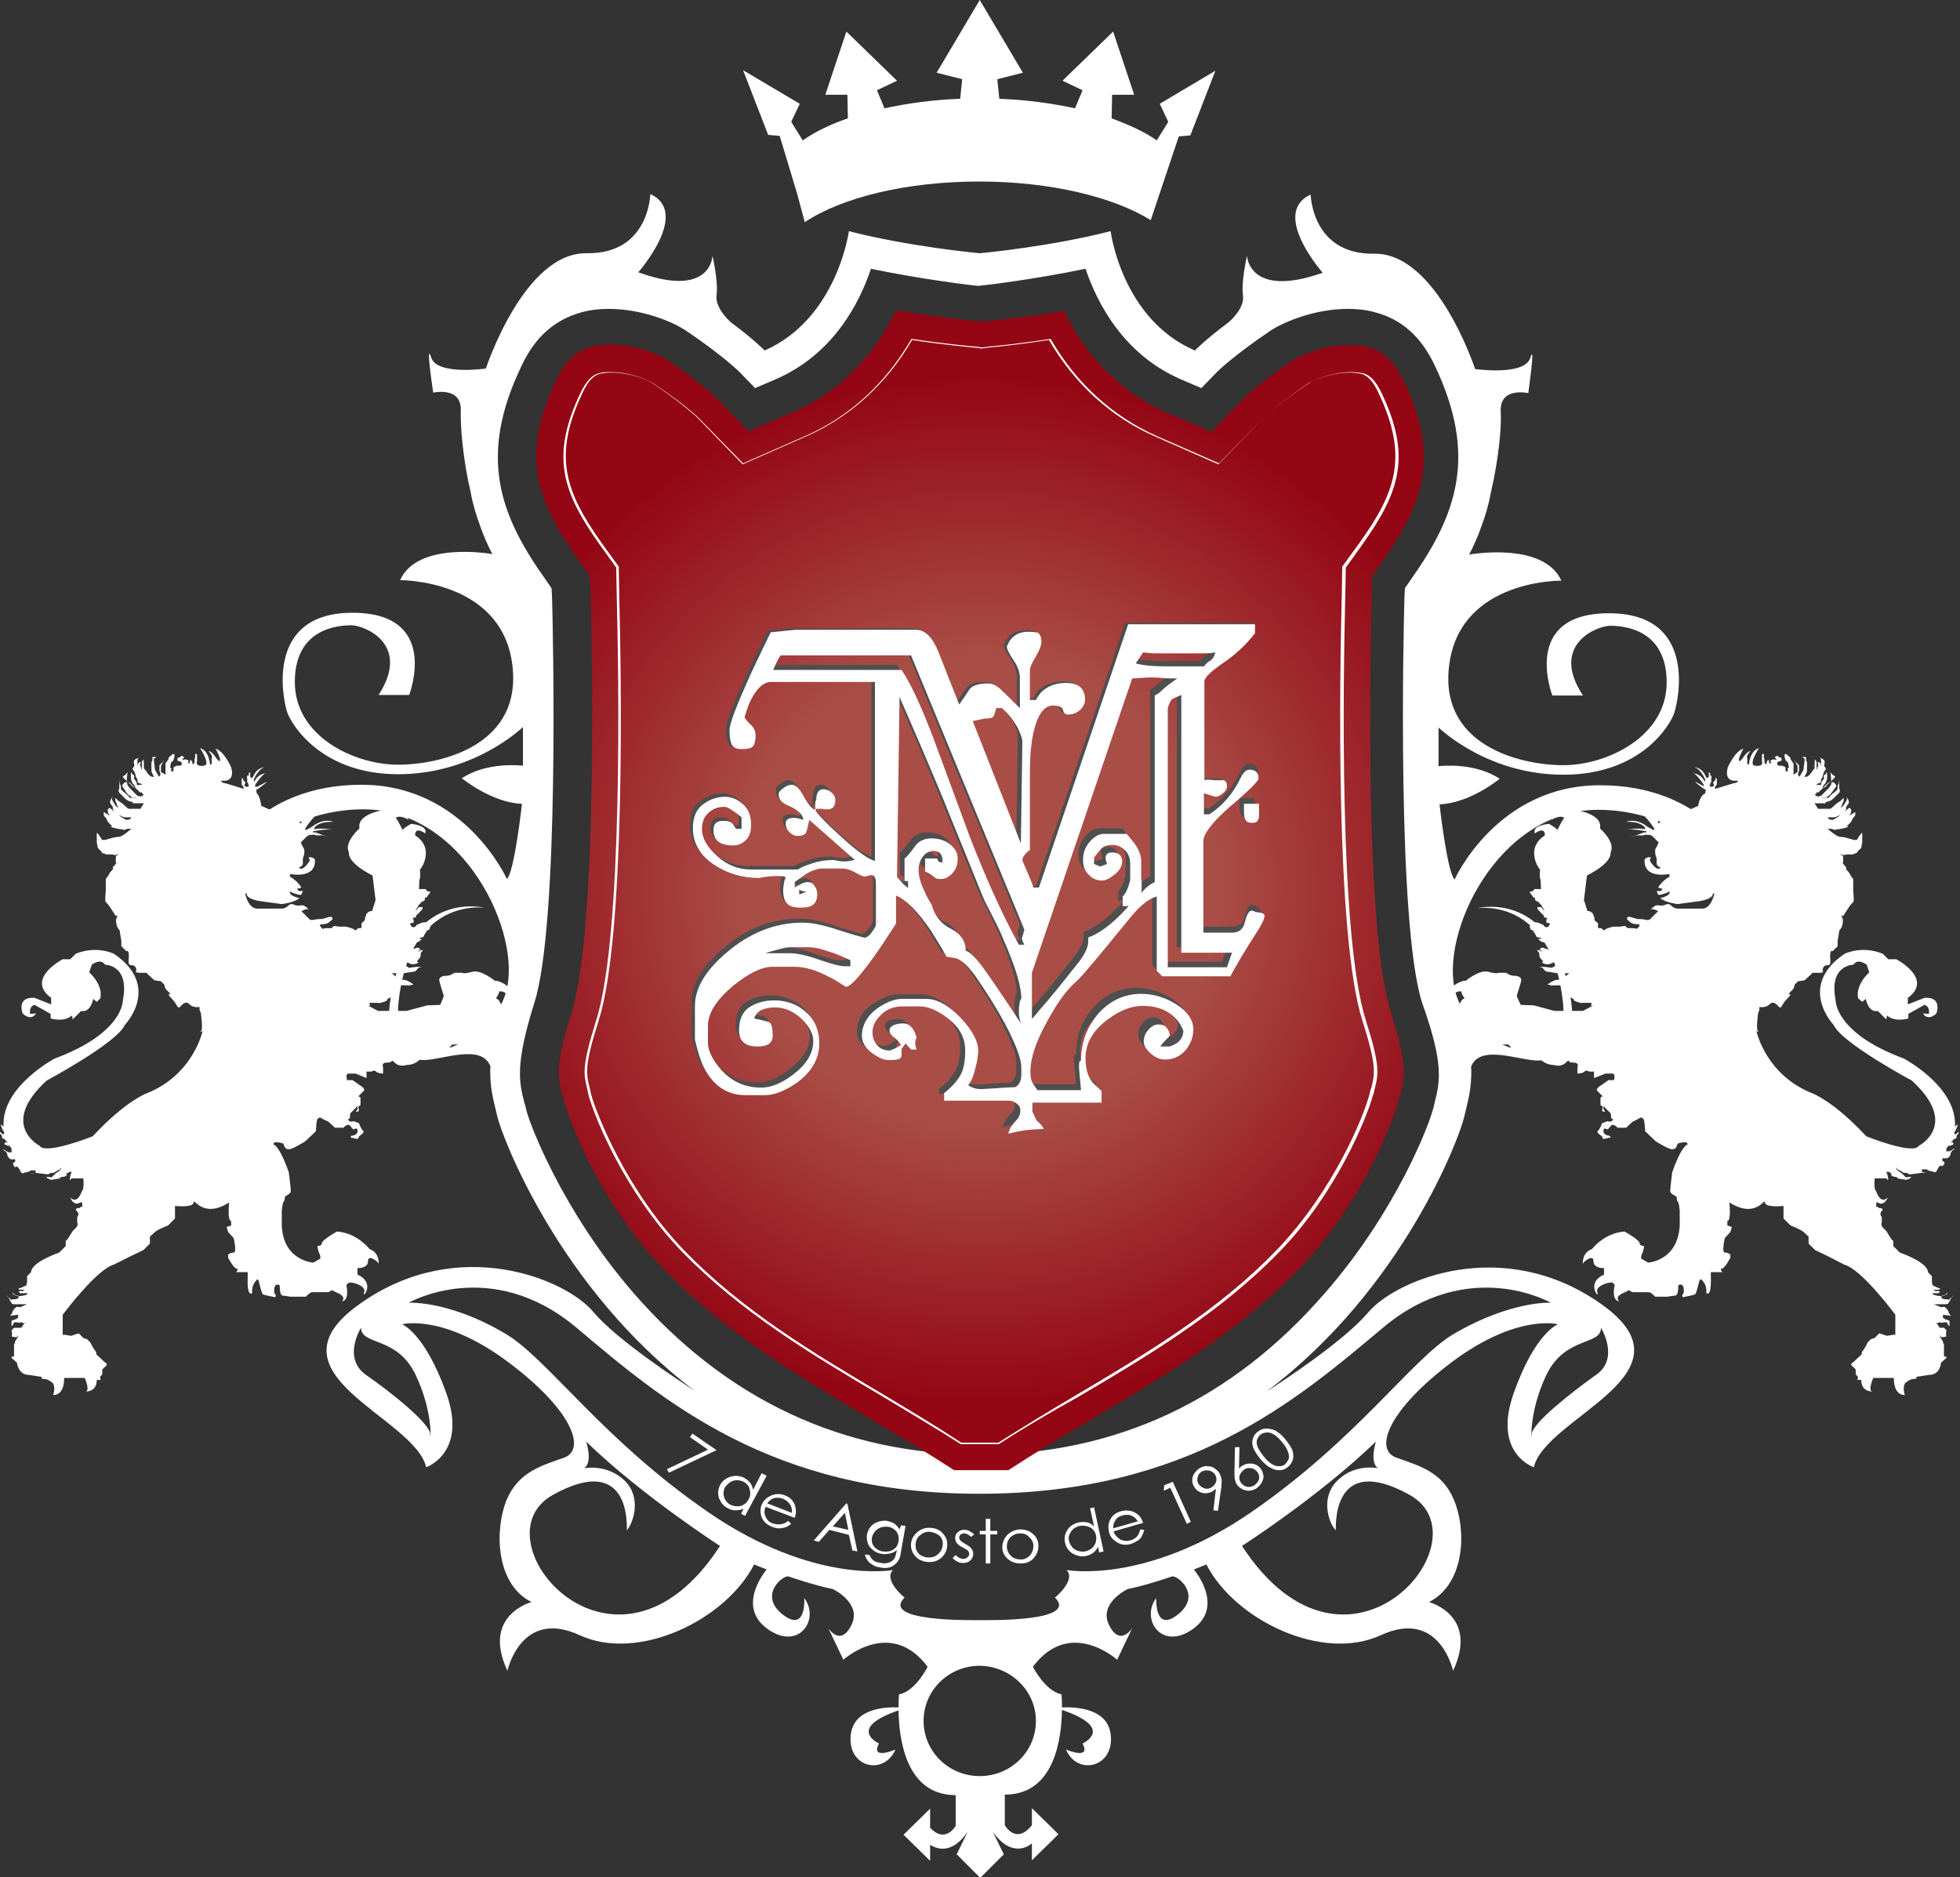 <?xml version="1.0" encoding="UTF-8"?> <!-- Generator: Adobe Illustrator 18.0.0, SVG Export Plug-In . SVG Version: 6.00 Build 0) --> <svg xmlns="http://www.w3.org/2000/svg" xmlns:xlink="http://www.w3.org/1999/xlink" id="Capa_1" x="0px" y="0px" width="390.9px" height="374.4px" viewBox="0 0 390.9 374.4" xml:space="preserve"><rect x="0" y="0" width="390.9" height="374.4" fill="#333333" stroke="none"/> <g> <g> <g> <g> <path fill="#FFFFFF" d="M138.1,285.9l4.8,3.3l-9.5,4.5l-0.4-0.7l8.2-3.9l-3.6-2.5L138.1,285.9z"></path> </g> <g> <path fill="#FFFFFF" d="M152.9,294.3l-4.3,8l-0.8-0.4l0.5-1c-0.5,0.2-1.1,0.3-1.6,0.3c-0.5,0-1-0.1-1.5-0.4 c-0.9-0.4-1.4-1.1-1.8-2c-0.3-0.9-0.2-1.8,0.2-2.6c0.4-0.8,1.1-1.4,2.1-1.7c0.9-0.3,1.8-0.2,2.7,0.2c0.5,0.3,0.9,0.6,1.2,1 c0.3,0.4,0.5,0.9,0.6,1.4l1.7-3.3L152.9,294.3z M148.3,295.5c-0.4-0.2-0.9-0.3-1.4-0.3c-0.5,0-0.9,0.2-1.3,0.4 c-0.4,0.3-0.7,0.6-1,1c-0.2,0.4-0.3,0.8-0.3,1.3c0,0.5,0.2,0.9,0.4,1.3c0.3,0.4,0.6,0.7,1,0.9c0.4,0.2,0.9,0.3,1.4,0.3 c0.5,0,0.9-0.1,1.3-0.4c0.4-0.2,0.7-0.6,0.9-1c0.4-0.7,0.4-1.3,0.2-2C149.4,296.4,149,295.9,148.3,295.5z"></path> </g> <g> <path fill="#FFFFFF" d="M157.2,303.3l0.6,0.6c-0.4,0.3-0.8,0.6-1.2,0.7c-0.4,0.1-0.8,0.2-1.2,0.2c-0.4,0-0.9-0.1-1.4-0.3 c-1-0.4-1.7-1-2.1-1.9c-0.3-0.9-0.3-1.7,0-2.5c0.3-0.7,0.8-1.3,1.6-1.7c0.9-0.5,2-0.6,3-0.2c1.1,0.4,1.8,1.1,2.1,2.2 c0.2,0.7,0.2,1.5-0.1,2.3l-5.8-2.2c-0.3,0.7-0.3,1.4,0,2c0.3,0.6,0.7,1.1,1.4,1.3c0.3,0.1,0.7,0.2,1,0.2c0.4,0,0.7,0,1-0.1 C156.5,303.8,156.8,303.6,157.2,303.3z M157.9,301.7c0.1-0.4,0-0.9-0.1-1.2c-0.1-0.3-0.3-0.6-0.6-0.9c-0.3-0.3-0.6-0.5-1-0.7 c-0.6-0.2-1.2-0.3-1.9-0.1c-0.4,0.1-0.9,0.5-1.3,1L157.9,301.7z"></path> </g> <g> <path fill="#FFFFFF" d="M169,299.9l2,9.5l-1-0.2l-0.7-3.1l-3.9-1l-2.1,2.4l-1-0.3l6.5-7.4L169,299.9z M168.5,301.7l-2.4,2.7 l3.1,0.7L168.5,301.7z"></path> </g> <g> <path fill="#FFFFFF" d="M179.7,304.2l0.9,0.1l-0.9,5.1c-0.1,0.9-0.3,1.5-0.6,1.9c-0.3,0.5-0.8,0.9-1.4,1.2 c-0.6,0.2-1.3,0.3-2.1,0.1c-0.6-0.1-1.1-0.2-1.5-0.5c-0.4-0.2-0.8-0.5-1-0.8c-0.2-0.3-0.5-0.7-0.6-1.3l0.9,0.1 c0.2,0.5,0.5,0.8,0.8,1.1c0.4,0.3,0.9,0.4,1.5,0.5c0.6,0.1,1.1,0.1,1.6-0.1c0.4-0.1,0.8-0.4,1-0.7c0.2-0.3,0.4-0.8,0.5-1.5 l0.1-0.3c-0.4,0.3-0.8,0.6-1.4,0.7c-0.5,0.1-1,0.2-1.6,0.1c-0.6-0.1-1.2-0.3-1.7-0.7c-0.5-0.4-0.9-0.8-1.1-1.4 c-0.2-0.5-0.3-1.1-0.2-1.7c0.1-0.6,0.3-1.1,0.7-1.6c0.4-0.5,0.9-0.8,1.5-1c0.6-0.2,1.2-0.3,1.8-0.2c0.5,0.1,1,0.3,1.4,0.5 c0.4,0.3,0.8,0.7,1.1,1.2L179.7,304.2z M177.1,304.5c-0.5-0.1-1,0-1.4,0.1c-0.5,0.2-0.8,0.4-1.2,0.8c-0.3,0.4-0.5,0.8-0.6,1.2 c-0.1,0.7,0,1.3,0.4,1.8c0.4,0.5,1,0.9,1.8,1c0.8,0.1,1.5,0,2.1-0.4c0.6-0.4,0.9-0.9,1-1.7c0.1-0.5,0-0.9-0.1-1.3 c-0.2-0.4-0.4-0.8-0.8-1C178,304.7,177.5,304.5,177.1,304.5z"></path> </g> <g> <path fill="#FFFFFF" d="M185.7,304.7c1.1,0.1,1.9,0.5,2.5,1.3c0.6,0.7,0.8,1.5,0.7,2.4c-0.1,0.9-0.5,1.7-1.2,2.3 c-0.7,0.6-1.6,0.9-2.7,0.8c-1.1-0.1-1.9-0.5-2.5-1.2c-0.6-0.7-0.9-1.6-0.8-2.5c0.1-0.9,0.5-1.6,1.2-2.2 C183.7,304.9,184.6,304.6,185.7,304.7z M185.6,305.5c-0.7-0.1-1.4,0.1-2,0.6c-0.6,0.4-0.9,1-1,1.8c0,0.5,0,0.9,0.2,1.3 c0.2,0.4,0.5,0.8,0.9,1c0.4,0.2,0.8,0.4,1.3,0.4c0.5,0,0.9,0,1.4-0.2c0.4-0.2,0.8-0.5,1.1-0.9c0.3-0.4,0.4-0.8,0.5-1.3 c0.1-0.7-0.1-1.4-0.6-1.9C186.9,305.9,186.3,305.6,185.6,305.5z"></path> </g> <g> <path fill="#FFFFFF" d="M194.3,306l-0.6,0.5c-0.5-0.4-0.9-0.7-1.4-0.7c-0.3,0-0.5,0.1-0.7,0.2c-0.2,0.2-0.3,0.4-0.3,0.6 c0,0.2,0.1,0.4,0.2,0.6c0.2,0.2,0.5,0.4,1,0.7c0.6,0.3,1.1,0.7,1.3,1c0.2,0.3,0.3,0.7,0.3,1c0,0.5-0.2,1-0.6,1.3 c-0.4,0.4-0.9,0.5-1.5,0.5c-0.4,0-0.8-0.1-1.1-0.3c-0.4-0.2-0.7-0.4-0.9-0.7l0.6-0.6c0.4,0.5,0.9,0.7,1.4,0.8 c0.4,0,0.7-0.1,0.9-0.3c0.3-0.2,0.4-0.5,0.4-0.7c0-0.2-0.1-0.4-0.2-0.6c-0.2-0.2-0.5-0.4-1.1-0.7c-0.6-0.3-1-0.6-1.2-0.9 c-0.2-0.3-0.3-0.6-0.3-1c0-0.5,0.2-0.9,0.6-1.2c0.4-0.3,0.8-0.5,1.4-0.4C193,305.1,193.6,305.4,194.3,306z"></path> </g> <g> <path fill="#FFFFFF" d="M196.6,302.9h0.9l0,2.4h1.4v0.7h-1.4v5.8h-0.9V306h-1.2v-0.7h1.2L196.6,302.9z"></path> </g> <g> <path fill="#FFFFFF" d="M203.4,305c1.1,0,2,0.3,2.7,1c0.7,0.6,1,1.4,1,2.3c0,0.9-0.3,1.7-0.9,2.4c-0.6,0.7-1.5,1.1-2.6,1.1 c-1.1,0-1.9-0.3-2.6-0.9c-0.7-0.6-1.1-1.4-1.1-2.3c0-0.9,0.3-1.7,0.9-2.4C201.5,305.5,202.3,305.1,203.4,305z M203.4,305.8 c-0.7,0-1.4,0.3-1.9,0.8c-0.5,0.5-0.7,1.2-0.7,1.9c0,0.5,0.2,0.9,0.4,1.3c0.3,0.4,0.6,0.7,1,0.9c0.4,0.2,0.9,0.3,1.4,0.3 c0.5,0,0.9-0.1,1.3-0.4c0.4-0.2,0.7-0.6,0.9-1c0.2-0.4,0.3-0.8,0.3-1.3c0-0.7-0.3-1.3-0.9-1.8 C204.8,306,204.2,305.8,203.4,305.8z"></path> </g> <g> <path fill="#FFFFFF" d="M218.2,300.6l1.9,8.8l-0.9,0.2l-0.2-1.1c-0.3,0.5-0.6,0.9-1,1.2c-0.4,0.3-0.9,0.5-1.4,0.6 c-1,0.2-1.8,0-2.7-0.5c-0.8-0.5-1.3-1.2-1.5-2.2c-0.2-0.9,0-1.8,0.5-2.5c0.5-0.8,1.3-1.3,2.3-1.5c0.6-0.1,1.1-0.1,1.6,0 c0.5,0.1,1,0.4,1.4,0.8l-0.8-3.6L218.2,300.6z M215.4,304.3c-0.5,0.1-0.9,0.3-1.3,0.6c-0.4,0.3-0.6,0.7-0.8,1.1 c-0.2,0.4-0.2,0.9-0.1,1.3c0.1,0.4,0.3,0.8,0.6,1.2c0.3,0.4,0.7,0.6,1.2,0.8c0.5,0.1,0.9,0.2,1.4,0.1c0.5-0.1,0.9-0.3,1.3-0.6 c0.4-0.3,0.6-0.7,0.8-1.1c0.1-0.4,0.2-0.9,0.1-1.4c-0.1-0.7-0.5-1.3-1.2-1.7C216.8,304.3,216.1,304.2,215.4,304.3z"></path> </g> <g> <path fill="#FFFFFF" d="M227.4,305l0.8,0.1c-0.1,0.5-0.3,0.9-0.5,1.3c-0.2,0.4-0.5,0.7-0.9,0.9c-0.3,0.2-0.7,0.4-1.2,0.6 c-1.1,0.3-2,0.2-2.8-0.3c-0.8-0.5-1.4-1.1-1.6-2c-0.2-0.8-0.2-1.6,0.1-2.3c0.4-1,1.2-1.6,2.2-1.9c1.1-0.3,2.2-0.2,3.1,0.4 c0.7,0.4,1.1,1.1,1.4,1.9l-5.9,1.7c0.2,0.7,0.7,1.2,1.3,1.6c0.6,0.3,1.3,0.4,2,0.2c0.3-0.1,0.6-0.2,0.9-0.4 c0.3-0.2,0.5-0.4,0.7-0.7C227.1,305.9,227.3,305.5,227.4,305z M226.9,303.4c-0.2-0.4-0.5-0.7-0.8-0.9c-0.3-0.2-0.6-0.3-1-0.4 c-0.4,0-0.8,0-1.2,0.1c-0.7,0.2-1.2,0.5-1.5,1.1c-0.3,0.4-0.4,0.9-0.4,1.5L226.9,303.4z"></path> </g> <g> <path fill="#FFFFFF" d="M232.2,296.2l1.7-0.7l3.6,8l-0.8,0.4l-3.3-7.2l-1.3,0.6L232.2,296.2z"></path> </g> <g> <path fill="#FFFFFF" d="M242.9,301.3l-0.9-0.1l0.5-4.3c-0.3,0.2-0.5,0.4-0.8,0.6c-0.7,0.3-1.3,0.4-2,0.2 c-0.7-0.2-1.2-0.6-1.6-1.3c-0.2-0.4-0.4-0.9-0.3-1.4c0-0.5,0.2-0.9,0.5-1.3c0.3-0.4,0.7-0.8,1.1-1c0.5-0.2,0.9-0.4,1.4-0.3 c0.5,0,1,0.1,1.4,0.4c0.4,0.3,0.8,0.6,1,1c0.2,0.3,0.3,0.7,0.4,1.1c0.1,0.4,0,1,0,1.6L242.9,301.3z M241.5,296.7 c0.5-0.3,0.8-0.6,1-1.1c0.2-0.5,0.1-1-0.1-1.4c-0.2-0.4-0.6-0.7-1.1-0.9c-0.5-0.1-1-0.1-1.5,0.1c-0.5,0.3-0.8,0.6-0.9,1.1 c-0.2,0.5-0.1,1,0.1,1.4c0.3,0.4,0.6,0.7,1.2,0.9C240.6,297,241.1,296.9,241.5,296.7z"></path> </g> <g> <path fill="#FFFFFF" d="M246.3,288.6l0.9,0l-0.1,4.3c0.2-0.3,0.5-0.5,0.7-0.6c0.6-0.4,1.3-0.5,2-0.4c0.7,0.1,1.3,0.5,1.7,1.1 c0.3,0.4,0.4,0.9,0.5,1.3c0,0.5-0.1,0.9-0.4,1.4c-0.2,0.4-0.6,0.8-1,1.1c-0.4,0.3-0.9,0.4-1.4,0.5c-0.5,0-1-0.1-1.4-0.3 c-0.4-0.2-0.8-0.5-1.1-0.9c-0.2-0.3-0.3-0.7-0.4-1c-0.1-0.4-0.1-1-0.1-1.6L246.3,288.6z M248.1,293.1c-0.4,0.3-0.7,0.7-0.9,1.2 c-0.1,0.5,0,1,0.3,1.4c0.3,0.4,0.7,0.7,1.2,0.8c0.5,0.1,1,0,1.5-0.3c0.4-0.3,0.7-0.7,0.9-1.2c0.1-0.5,0-1-0.3-1.4 c-0.3-0.4-0.7-0.7-1.2-0.8C249,292.7,248.5,292.8,248.1,293.1z"></path> </g> <g> <path fill="#FFFFFF" d="M251.3,290.9c-0.7-0.9-1.2-1.7-1.4-2.3c-0.2-0.7-0.2-1.2,0-1.8c0.2-0.5,0.5-1,1-1.3 c0.5-0.4,1-0.6,1.6-0.6c0.6,0,1.2,0.1,1.9,0.4c0.6,0.4,1.3,0.9,2,1.8c0.7,0.9,1.2,1.6,1.4,2.3c0.2,0.7,0.2,1.3,0,1.8 c-0.2,0.6-0.5,1-1,1.4c-0.5,0.4-1,0.6-1.6,0.6c-0.6,0-1.2-0.1-1.8-0.5C252.7,292.4,252.1,291.8,251.3,290.9z M252,290.4 c0.6,0.8,1.2,1.3,1.7,1.6c0.5,0.3,0.9,0.4,1.4,0.4c0.5,0,0.9-0.1,1.2-0.4c0.3-0.3,0.5-0.6,0.7-1c0.1-0.4,0.1-0.9-0.1-1.4 c-0.2-0.6-0.6-1.3-1.2-2c-0.6-0.7-1.1-1.2-1.6-1.5c-0.5-0.3-1-0.5-1.5-0.4c-0.4,0-0.8,0.1-1.2,0.4c-0.3,0.2-0.5,0.6-0.7,1 c-0.1,0.4-0.1,0.9,0.1,1.4C251,289,251.4,289.6,252,290.4z"></path> </g> </g> <g> <path fill="#FFFFFF" d="M52.1,160.7l6.5,2.9l0.7-0.1c0,0,0.6,0.7,0.7,0.7c0.1,0,0.1-0.1,0.1-0.4c0-0.2,0.7-0.8,0.7-0.8 c-0.2-1.2,2.8-3.1,2.8-3.1c-0.6,0.1-2.6,3-2.6,3c0.5,0,0.7,0.3,0.7,0.3c1.5-1.6,3-1.6,3-1.6c-1.7,0.2-3.8,3.6-3.8,3.6v0.4 l1.3-0.7c2.4-1.9,4.3-1,4.3-1c-3.2-0.1-3.8,1.2-3.8,1.2v0.3c1.1-0.4,4,0.1,4,0.1c-1.6-0.3-4.3,0.3-4.3,0.3v0.2l0.5,0l4.1,1.5 c0,0-2.4-0.9-2.7-0.9h-0.9c-0.3,0-0.4,0-0.6-0.1c-0.1-0.1-0.7,0-0.7,0h-0.4l-0.5,0.3c-0.4,0.4-0.7,0.7-0.7,0.7l-0.5,0.5l0.4,0.9 c0.7,0.7,0,2.3,0,2.3v1c0,0.6-0.8,0.8-0.8,0.8s-0.6-0.6,0.1,0.1c0.7,0.7,1.9-1.2,1.9-1.2c0.4-0.4-0.1-0.9-0.1-0.9 c0.9-0.2,1.3,0.4,1.3,0.4c0.3,4-4.9,2.9-4.9,2.9l-0.1,0.5c1.7,1,2.3,2.2,2.3,2.2l-0.9,0.3l0.4,0.4h0.8l-0.3,0.7 c-0.3,0.3-2.3-0.6-2.3-0.6c-0.2,0.9,1.9,1.3,1.9,1.3c-0.9,0.9-3.5,1.2-3.5,1.2l-4.4-0.6c-2.9-0.5-2.6-1.5-2.6-1.5h-0.3 c0,0,0.6,3.2,2.6,3h4.2c0.4,0,1.1,0.1,1.8-0.6c0.7-0.7,1.1,0,1.9,0c0.8,0,1-0.3,1.8,0.4c0.7,0.7,0.3,0.3,0,0.3 c-0.3,0-1.1,0.4-1.4,0.6c-0.3,0.2,0.3-0.2,0.3-0.2s1.2,1.2,1.6,1.6c0.4,0.4,1.1,0,1.8,0c0.7,0,0.7,0,1.7-0.3 c1.1-0.4,1.1,0,1.1,0.3c0,0.3,0,0-0.3,0.3c-0.3,0.3-0.7,0.7-1.6,0.7c-1,0-0.5,0.5-0.2,0.8c0.3,0.3,0,0,1.1,0c1.1,0,0.9,0,1.1-0.3 c0.3-0.3,0.6,0,1.5,0H69c0,0,1.3,0.3,1.7,0.6c0.4,0.4,0.4-0.3,0.9-0.3c0.6,0,0.5,0,0.5-0.6c0-0.6,0-0.4,0.4-0.7 c0.3-0.4,0.3-0.3,0.3-0.7c0-0.4,0.2-0.2,0.2-0.6c0-0.4,0.8-0.8,0.8-0.8h0.4l0.7-2.2l-0.6-4.9c-5.3-2.7-4.7-4.6-4.7-4.6 c-1.1-2,2.1-4.8,2.1-4.8c-0.6-3,5.1-3.7,5.1-3.7c3.1-1.7,4.7,2,4.7,2c-1.8-1.1-2.6-0.4-2.6-0.4c0.2,0,1.4,2.4,1.4,2.4 s-0.3,0.3,0.2-0.2c0.5-0.5,1.5-1,1.5-1c3.6,0.4,2.8,1.9,2.8,1.9c-2.2-1.5-2,0.4-2,0.4c4,2.6,1.2,6.6,1,6.8c-0.2,0.2,0,0.2,0,0.4 v1.2c0,0-0.2,0.3-0.2,1.4c0,1.1-0.1,0.9-0.1,0.9h0.6h0.7c0.3,0,0,0,0.2,0.2c0.2,0.2,0.3,0.3,0.5,0.3h0.3c0,0,0,0.3-0.3,0.6 c-0.3,0.3-0.3,0.4-0.3,0.4s0,0.2-0.3,0.2c-0.4,0,0,0.4-0.2,0.5c-0.2,0.2-0.3,0.3-0.5,0.3c-0.2,0-0.2,0.2-0.2,0.2l-0.5,0.5 l-0.7,1.2c0,0,0.2-0.2,0.4-0.4c0.2-0.2,0.3-0.4,0.3-0.4l0.8,0c0,0,0,0.4-0.2,0.6c-0.2,0.2-0.4,0.4-0.6,0.6c-0.2,0.3,0,0-0.3,0.3 c-0.4,0.3-0.2,0.2-0.2,0.4c0,0.2-0.2,0.2-0.5,0.2c-0.3,0,0,0.3,0,0.5v0.4c0,0,0,0.2-0.5,0.2c-0.5,0,0,0.5,0,0.5s0,0.3,0.5,0.3 c0.5,0,0.5-0.5,0.7-0.5c0.2,0,0.7-0.5,1.9-0.5c1.2,0,0,0-0.2,0.2c-0.2,0.2-0.5,0.5-0.5,0.5h0.7h0.8l-0.3,0.8c0,0-1.6,0.6-1.7,0.7 c-0.1,0.1,0.4-0.2,1-0.4c0.6-0.1,0.1,0.1,0,0.3c-0.1,0.1-0.5,0.9-0.5,0.9s-1.2,0.2-1.5,0.2c-0.3,0.1,0.3-0.1,0.3-0.1 s0.2,0.2,0.6,0.2c0.4,0,0.2,0.2,0.2,0.2s-0.5,0.5-0.9,0.5c-0.4,0-0.2,0.2-1.3,1c-1.1,0.9,0,0.3,0.2,0.5c0.2,0.2,0.2-0.2,0.6-0.2 c0.4,0,0.2-0.2,0.5-0.2c0.3,0,0.5,0,0.7,0.3c0.3,0.3,0,0-0.1,0.1c-0.1,0.1-0.5,0.5-0.5,0.5s0.2-0.2,0.8-0.4 c0.6-0.2,0.2,0.2,0.2,0.2s-0.3,0.3-0.3,0.5c0,0.2,0.1,0.7-0.5,1.2c-0.5,0.5,0.1,0.5,0.1,0.5s-0.4,0.4-1.1,0.4 c-0.7,0-0.8-0.3-1.5-0.5c-0.7-0.2-0.2,0.2-0.2,0.2l-0.2,0.4c0,0,0.2,0.3,0.5,0.3c0.3,0,0.4,0.3,0.6,0.3c0.3,0,1-0.2,2.1-0.2 c1.1,0,0,0-0.2,0.2l-0.2,0.2c-0.2,0.2-0.4,0.6-0.9,0.6c-0.5,0-1.2,0.3-2.7,0.3h-1.5c-0.4,0,0,0,0.2,0.2c0.2,0.2,1,0.9,1,0.9 s0.5,0.2,1.1,0.2c0.6,0,1.7,0.7,1.9,0.9c0.2,0.2-0.4,0-0.6,0.2c-0.2,0.2,0,0-0.7,0h-1.1c-0.6,0-0.5,0.5-0.9,0.9 c-0.4,0.4,0,0.5,0,0.5s-0.4,0.7-1.4,1.1c-0.9,0.5-0.3,0.3-0.5,0.5c-0.2,0.2-0.6,0.3-1.3,0.5c-0.7,0.2,0,0-0.4,0h-1.1h-0.6 c-0.3,0,0,0.3,0,0.5c0,0.2-0.5,0-0.5,0l2.1,1.1h5.7l4.1-1.1l2.6-0.1c0,0,0.7-1.6,0.7-1.8c0-0.2-0.9-2.7-0.9-3.2 c0-0.4,0.5-0.8,1.4-0.8c0.9,0,1.6-0.6,1.6-0.6h1.6c0,0,0.2,0.3,2-0.2c1.7-0.5,4.5,1.8,4.5,1.8h0.4c4.5,1.3,2.7,4.9,2.7,4.9 c-0.3-3.4-2.5-2.8-2.3-2.7c0.2,0.2-0.6,1.3-0.6,1.3c0.9,0.2,1.2,1.9,1.2,1.9c2.9,0.5,3.5,3.4,3.5,3.4c-1.9-1.9-3.4-1.4-3.4-1.4 c0.2,1.7-2.3,2.7-2.3,2.7c2.1,0.7,1.3,3.1,1.3,3.1c-0.2-1.4-1.9-1.2-1.9-1.2s-0.7,0.7-1.4,0.7h-3.3h-1.7h-0.7l-0.4,0.4 c-0.4,0.4,0,1.4,0,1.4h-0.6h-1h-1.9h-1.4c-1.4,0-0.6,0.6-0.6,0.6l-0.8,0.8c0,0-0.9,0.9-2.5,0.9c0,0-1.3,0.5-2.3-0.5 c-1-0.9,0,0-1.4,0c-1.4,0-0.9,0.9-0.9,0.9v0.6v0.7c0,0-1,0-1.4-0.4c-0.4-0.4-0.9,0-0.9,0h-1v1.3l-2.2-0.9h-1.1 c-0.5,0-0.4,0-0.6,0.2c-0.2,0.2,0,1.1,0,1.1h1.1l2,1.4c0,0,0.5,0.5,0.3,0.7c-0.2,0.2-0.3,0.3-0.7,0.7c-0.5,0.5-0.4,0.4-0.4,0.4 l0.4,0.3v0.9v0.6c0,0-0.6,0.2-0.4,0.7c0.2,0.5,0,0.6-0.4,0.6c-0.4,0,0.2-0.2,0.2-0.6v-0.5c0-0.3,0,0-0.3,0.3 c-0.3,0.3-0.2,0.2-0.2,0.2s-0.2,0.2-0.6,0.6c-0.4,0.4-0.4,0.3-0.4,1c0,0.6-0.5,0.5-0.5,0.5s0.2,0.2,0.4,0.4c0.2,0.2,0.8,0,0.8,0 l1.1,0.4c0,0,0.3,1,0.8,1.5c0.5,0.5-0.9,0.9-0.9,1.4c0,0.5-1,0-1.4,0c-0.4,0,0-0.4,0-0.4s0.5,0,0.9-0.3c0.3-0.3,0.3-0.3,0.3-0.8 c0-0.4-0.4-0.4-0.7-0.2c-0.2,0.2-0.6-0.6-0.9-0.8c-0.2-0.2-0.6,0-0.9,0.2c-0.2,0.2-0.3,0.3-0.3,0.3l-1.7,0l-1.3-1.2 c0,0-1.1-0.5-1.4-0.7c-0.3-0.3-0.6,0-0.8,0.2c-0.2,0.2-0.3,2.4-0.3,2.4l-2.1,2c0,0-2.5,1.6-3.3,1.6c-0.9,0-0.9-0.8-1.1-1.1 c-0.2-0.2-1.1-0.3-1.5-0.3c-0.4,0-0.5,0.4-0.5,0.4c1.4,0.5,3.1,5.6,3.1,5.6s0.4,3.1,0.4,3.7c0,0.6-0.9,0.9-1.1,1.1 c-0.2,0.2,0,0.7-0.3,1c-0.3,0.3-0.4,1.9-0.4,1.9v2.9c0.3,7.1,6.3,7.4,6.3,7.4l1.4-0.8c0,0,0-0.8-0.2-1c-0.2-0.2-0.4-1.5-0.4-1.5 s0.9,0,0.9-0.6c0-0.6,3-2.3,3-2.3c4.1,0.3,6.5,3.5,6.5,3.5c2.2,0.8,1.8,3.2,1.8,3.2v-0.3c0-0.3-2.1-2-2.1-0.5s-2.1,1.4-2.1,1.4 v1.3c3.8,1.7,0.8,5,1.3,3.6c0-0.1,0.1-0.2,0.1-0.3c0-1.3-2.8-1.9-3.1-1.7c-0.2,0.2-0.7,0.6-0.7,0.6s-0.4-3.2,0.2,0 c0.6,3.2-0.9,3.1-0.9,3.1c1-1-1-1.7-1-1.7l-1-0.5c0,0-0.5,0.4-0.9,0.4h-1.1h-1.4c-0.8,0-0.8,0-1.4,0.5c-0.6,0.6-0.4,0.4-0.4,0.4 h-1.5H58c-0.4,0-0.9-0.2-1.5-0.2c-0.7,0-0.7-1.3-0.7-1.9c0-0.5-0.9-0.3-0.9-0.1c0,0.2-0.2,0.2-0.2,0.6c0,0.4-0.1,0.9,0.2,1.1 c0.2,0.2,0,0.6,0,0.6s-2.2-0.4-2.5-0.6c-0.2-0.2-0.6-1.8-0.8-2.6c-0.2-0.8-0.6,0-0.6,0c-0.9,0.9-0.7,2.4-0.7,2.4 c-1.1,0.6-0.9-2.6-0.9-3.5v-0.7h-0.5h-0.7h-1.1c0,0,0.6-0.7,0.1-0.7c-0.6,0-1.7-2.2-1.7-2.2v-0.6c0,0,0.4-0.4,1.1-0.4 s0-2.9,0-2.9l-1.1-1.2l-0.3-1l0.9-0.3v-0.9c-0.8,0-0.4-3.7-0.4-3.7c-5.3,3.4-7.1-1.1-7.1,0c0,1.1-3.7,0.7-3.7,0.7v2.5l-1.4,1.4 c0,0-2.1,0.8-2.6,1.3c-0.5,0.5-1,0.9-1,0.9v1.4l-1.3,1.3l-2.5,1.2l-3.4,1.7c-3.4,0.9-10.2,10-10.2,10v4H13l1.2,0.2l1.5-0.5l1,1 c0,0,0.5,0,0.8,0.3c0.3,0.3,0.5,0.5,0.5,0.5s0.7,1.4,1,1.7c0.3,0.3,0.2,0.7,0.2,0.7l1,0.9l0.4,0.4c0.4,0.4,0,0,0.5,0.4 c0.5,0.4,0,0.6-0.4,1c-0.4,0.4-0.3,0.3-0.3,0.9c0,0.6,0,0.4-0.3,0.7c-0.3,0.3,0,0.8,0,0.8h-0.8c0,2.5-2.3,2.3-2.3,2.3 c1.1,0-0.1-2.7-0.1-2.7h-1.1h-0.4h-1.3h-1.3c0,3.7-2.2,3.4-2.2,3.4c0.5-1.4,0-2.3,0-2.3s-0.9-0.9-1.8-0.9s-0.4-0.4-0.4-0.4 l-2.6-0.4c-2.2,0-2.4-2.4-2.4-2.4s-0.6-0.6-1-0.9c-0.4-0.4,0.4-0.4,0.4-0.4v-0.9v-1.5c0,0,0.2-0.2,0.2-0.5c0-0.2,0.6-0.8,0.6-1.2 c0-0.4,0,0-0.2,0.2c-0.2,0.2-0.4,0-0.8,0c-0.4,0-0.2-0.2-0.2-0.5c0-0.3-0.1-0.8-0.1-0.8l0.5-0.5h0.5h0.8c0.3,0,0.3-0.4,0.8-0.9 c0.5-0.5,0,0-0.2,0c-0.2,0-0.3-0.3-0.5-0.2c-0.2,0.2-0.5,0-1.1,0c-0.6,0-0.2,0.2-0.6,0.6c-0.4,0.4-0.2,0-0.2,0l0-0.4v-0.4 c0-0.2,0.1-0.1,0.8-0.4c0.7-0.3,0.5-0.5,0.5-0.5v-0.4l-1.6,0.2c0,0,0.5-0.5,0.5-0.8c0-0.3,0.3-0.3,0.3-0.5c0-0.2,0.3-0.2,0.4-0.4 c0.2-0.2,0.5,0,0.7,0c0.2,0,1.5-0.6,1.5-0.6H4.7c-0.3,0-0.4,0-1,0H2.8c-0.3,0-0.5-0.2-0.5-0.2s-0.8-1.6-0.9-1.5 c-0.1,0.1,0.5,0.4,0.7,0.7c0.2,0.2,0.4,0,0.7,0c0.3,0,0.6,0,0.8-0.2c0.2-0.2,0.1-0.2,0.1-0.2v-0.2l-0.1-0.1 c-0.1-0.1-0.3,0-0.4-0.1c-0.1-0.1-0.2,0-0.4-0.2c-0.2-0.2-0.3-0.3-0.3-0.3V258c1.1,1,3,0.1,3,0.1l-0.2-0.2c-0.2-0.2,0,0-0.3,0 H4.2c-0.3,0-0.2,0-0.5-0.3l0.1-0.1h0.2c0.2,0,0.2-0.2,0.4,0c0.2,0.2,0.2-0.2,0.3-0.2c0.2,0,0.3-0.1,0.3-0.1H4.8H4.2 c-0.4,0-0.4,0-0.4,0l-0.1-0.3H4c0.2,0,0.2-0.2,0.5-0.2c0.3,0,0,0,0.1-0.1c0.1-0.1,0.3,0,0.5-0.2c0.2-0.2,0.2,0,0.2-0.2 c0-0.2,0.1-0.5,0.1-0.5v-0.7v-0.5l0.8-0.8c0-2,5.6-3.9,5.6-3.9l0.7-0.7l0.6-0.6v-1l0.4-0.4l1-1.6l0.6-0.6 c0.6-0.6,0.3-1.1,0.3-1.1v-1.1c0,0,0.6-0.6-0.1-1.2c-0.6-0.6,0.6-0.6,0.6-0.6l0.2-0.2c0.2-0.2,0,0,0.2,0c0.2,0,0.1-0.4,0.1-0.4 v-0.5H16c-1.3,0.9-2-1-2-1c1.5,1.5,2.3-1.2,2.3-1.2c0.6-0.6,0.3-2.6,0.3-2.6h-2.1c-0.5,0-0.3,0.3-0.5,0.3c-0.2,0,0-0.5,0-0.7 c0-0.2,0.3-0.9,0.3-0.9H14c-0.4,0-0.2,0.2-0.5,0.2c-0.2,0-0.2,0.2-0.2,0.4c0,0.2-0.4,0.4-0.8,0.4c-0.5,0-0.2,0-0.5,0.2 c-0.2,0.2-0.1,0.1-1.2,0.3c-1.1,0.2-0.6,0-0.8,0c-0.2,0-0.8-0.4-0.8-0.4l0.3-0.1l0.8,0.1l0.9-0.9c0,0,1-0.5,1-0.9 c0-0.4-0.2,0.2-0.2,0.2s-0.9,0.4-1,0.5c-0.2,0.2-0.2,0.2-0.6,0.2c-0.3,0-0.3,0-0.6,0.2c-0.2,0.2-1,0-1.1,0 c-0.2,0-1.5-0.2-1.5-0.2L5.9,234h0.3l0.3,0l0.6-0.1v-0.5H6.5c-0.3,0-0.5,0-0.6,0.2c-0.1,0.1-0.2,0-0.4,0.1 c-0.2,0.2-0.5,0-0.7,0.2c-0.2,0.2-0.5,0-0.6-0.1c-0.1-0.1-0.3-0.7-0.6-1c-0.3-0.3-0.6,0-0.6,0s-0.4-0.4-0.4-0.7 c0-0.3,0.3-0.3,0.4-0.4c0.2-0.2,0,0,0-0.4c0-0.4-0.1-0.1-0.1-0.1H2.3c-0.5,0-0.8-0.7-0.8-0.7s0-0.7-0.6-1c-0.6-0.3,0-0.2,0-0.2 s0.3,0.3,0.4,0.3c0.2,0,0.2,0.2,0.4,0.2h0.6c0.2,0,0-0.2,0-0.2V229l-0.2-0.2c-0.2-0.2,0-0.3-0.3-0.3c-0.3,0-0.2,0-0.7-0.2 c-0.5-0.2,0-0.3-0.1-0.4c-0.1-0.1,0.1-0.1,0.1-0.1s0.4,0,0.4,0.2v-0.2c0,0-0.3-0.2-0.4-0.4c-0.2-0.2-0.1-0.3-0.4-0.3 c-0.3,0-0.3-0.3-0.3-0.5c0-0.2-0.4-0.5-0.4-0.5v-0.4l0.5,0.5h0.3v-0.5l-0.2-0.2l-0.4-1v-0.3l0.5,0.5v-0.6c0-7.6,10.2-13,10.2-13 c13.8-5.1,13.6-11.6,13.6-11.6c1.4-7.1-3.5-7.1-3.5-7.1s0.6,0.6-0.3-0.3c-0.9-0.9-2.4,0.3-2.4,0.3l-0.5,1.5 c3,2.9,2.2,5.2,2.2,5.2l-0.7,0.7l-0.7-0.6c-0.7,3-2.4,2.4-2.4,2.4l-1.7,1.7l-0.2-1.1c0,0,1.9-1.4,0.2,0.2 c-1.7,1.6-4.4,0.7-4.4,0.7v-0.9l-3.2-1.8c-1.2,0.3-0.9,1.8-0.9,1.8l1.2-0.1c-1.1,1.7-2.7,0-2.7,0c-1.1-3.6,2.4-3.1,2.4-3.1 l3.3,1.3v-1.3c-5.2-3.8,2.3-7.7,2.3-7.7H14l1.1-1.1c4.2-1.7,7.6,0,7.6,0c9.6,6.5,2.2,14.2,2.2,14.2c-1.6,3.6-15.6,11.1-15.6,11.1 c-9.6,8.8-1.4,13-1.4,13c1.1,1.9,10.6-1.9,10.6-1.9c6.4-6.9,10.6-8.5,10.6-8.5c9.5-3.7,11.3-12.5,11.3-12.5s-0.7,0.4-0.3,0 c0.4-0.4,0-3,0-3.3c0-0.3-0.3-0.9-0.3-0.9v-1.2v0.6c0,0-1.2,0.3-2-0.5c-0.8-0.8-1.4,0-1.9,0.5c-0.5,0.5-0.5-0.5-1.7-1.7 c-1.2-1.2-0.1-0.8-0.1-0.8s-0.5-0.5-0.9-0.9c-0.4-0.4-0.4-1-0.4-1l-0.7-0.7l-1.3-0.2l-1.1-1l-0.5-0.5h-1.5 c-0.9,0-0.5-0.5-0.5-0.5s0-1-0.9-1c-0.9,0-0.6-0.6-0.6-1.9c0-1.3-0.5-0.9-0.5-0.9l-0.6-0.6c-0.6-0.6,0,0-0.4-0.4v-1.1 c0,0-0.3-1.6-0.3-1.9c0-0.3-0.6-0.5-0.7-1.6c-0.2-1,0.2-1.1,0.2-1.4c0-0.3-0.3,0-0.3,0l-1.1-1.7c0,0-0.3-0.5-0.7-0.9 c-0.4-0.4-0.3-0.3-0.3-1c0-0.7,0.1-0.9,0.1-1.9v-1v-0.6c0-0.3,0-0.4,0.3-0.7c0.3-0.3,0.3-0.7,0.8-1.2c0.5-0.5,0.3-0.3,0.3-0.6 c0-0.4,0.4-0.4,0.4-0.6c0-0.2,2.9-2.3,2.9-2.3l-1.2,0.9l-0.8,0.6l-0.7,0.5v-0.5v-0.2c0-0.2,0-0.7,0-0.7l0.2-0.2l3.5-2.1l-0.5,0.5 l-0.2,0.2c-0.2,0.2-0.4,0-0.7,0.3c-0.3,0.3-0.4,0.4-0.8,0.4c-0.4,0-0.2,0.2-1.1,0.5c-0.9,0.3-0.5,0-1.2,0h-1 c-0.5,0-0.2-0.2-0.6-0.2c-0.4,0-0.3-0.3-0.9-0.8c-0.5-0.5-0.3-0.3-0.3-0.3l-0.2-1.1v-0.7v-1.2c0,0,0.1-0.1,0.7,0.8 c0.5,1,0.4,0.4,0.6,0.6c0.2,0.2,1.9-0.6,3-0.6c1.1,0,3.5-2.5,3.5-2.5s-0.3,0.4-0.7,0.7c-0.4,0.4-0.7,0-1.3,0.3 c-0.7,0.3-0.4,0-0.6,0c-0.2,0-0.6,0-1.8-0.3c-1.2-0.3-0.3-0.3-0.3-0.3s-0.6-0.6-0.8-0.8c-0.2-0.2-0.4-0.9-0.6-1 c-0.2-0.2,0,0-0.2-0.2c-0.2-0.2-0.1-0.9-0.1-0.9l0.1,0.1c0,0,1.3,0.8,1.1,0.6c-0.2-0.2-0.4-0.4-0.4-0.9v-0.2 c0-0.2,0.4-0.4,0.4-0.4s2.7,2.4,3.4,2.4c0.7,0,1.1-0.5,0.7-0.5h-0.9c-0.5,0-0.6-0.1-1-0.3c-0.2-0.1-0.4-0.1-0.6-0.2 c-0.8-0.2-0.7-0.4-0.7-0.6c0-0.1,0-0.2-0.1-0.2c-0.4-0.4,0-0.6-0.4-1.1c-0.5-0.4-0.4-0.9,0-1.5c0.4-0.6,0,0,0,0.2 c0,0.2,0.5,1,0.7,1.3c0.3,0.3,0.2,0.2,0.4,0.4c0.2,0.2,0.1,0.1,0.1-0.1c0-0.2-0.2-0.2-0.2-0.5c0-0.3-0.3-0.3-0.3-0.9v-0.4 c0,0,0.3,0.3,0.6,0.6c0.2,0.2,0.6,0.3,1.2,0.9c0.6,0.5,0.7,0.7,1,0.7h1.5H28l0.7-1.1h-1.4c-1.4,0-0.6,0-0.8-0.2 c-0.2-0.2-0.8,0-1.6-0.8c-0.8-0.8-0.8-0.8-1.1-1.1c-0.3-0.3,0-0.9,0-0.9v-2c0,0,0,1.1,0.2,1.3c0.2,0.2,0,0.7,0.2,1 c0.2,0.2,0.3,0.3,0.8,0.7c0.5,0.4,0.9,0.9,0.9,0.9l1.5,0.1c0,0-0.2-0.1-0.8-0.1c-0.6,0-0.4-0.4-0.7-0.4c-0.4,0-1.1-1.4-1.4-1.7 c-0.3-0.3,0-0.6,0.3-0.9c0.3-0.3,0.6,0,0.6,0.3c0,0.3,0.6,0.9,1.4,1.7c0.8,0.8,0.2,0.2,0.5,0.5c0.3,0.3,1,0.2,1,0.2l0.4-0.4 c0,0-0.4,0-0.4-0.3c0-0.3-0.3,0-0.3,0s-0.3-0.3-0.5-0.5c-0.2-0.2-0.4-0.4-0.8-0.6c-0.5-0.2-0.3-0.3-0.5-0.4 c-0.2-0.2-0.5-0.5-1-0.9c-0.1-0.1-0.2-0.2-0.4-0.4c-0.7-0.7,0-0.4,0.4-1c0.4-0.6,0.2,0,0.2,0s-0.1,0.6-0.1,1.3 c0,0.7,0.3,0.2,0.7,0.6c0.4,0.4,1.3,1.3,1.1,1.1c-0.2-0.2,0-0.4-0.4-0.8c-0.4-0.4-0.6-1-0.6-1.5v-0.6c0-0.2,0.2-0.5,0.2-0.5v0.3 c0,0.3,0.2,0.2,0.4,0.4c0.2,0.2,0,0.3,0,0.6c0,0.2,0.6,0.6,0.6,1.1c0,0.5,0.2,0.2,0.8,0.2h0.3c0,0-0.3-0.3-0.6-0.3 c-0.3,0-0.4-0.4-0.4-0.7c0-0.3-0.3-0.3-0.3-0.7c0,0-0.2-0.9-0.5-1.2c-0.3-0.3-0.1-0.4,0.1-0.7c0.2-0.2,0-0.4,0-0.8 c0-0.4,0-0.4,0.2-0.6c0.2-0.2,0.8-0.4,0.8-0.4l-0.2,0.2c-0.2,0.2,0,1.6,0,1.6s0-0.8,0.2-0.8c0.2,0,0.2-0.2,0.4-0.1 c0.1,0.1-0.1,0.1-0.1,0.3c0,0.2-0.1,0.5,0.1,0.7c0.2,0.2,0,0.4,0,0.4h0.2v-0.2v-0.7v-0.5c0-0.2,0.3-0.5,0.3-0.5s0.3-0.3,0.1-0.1 c-0.1,0.1,0,0.5,0,1v0.6c0,0.3,0,0.2,0.3,0.6c0.3,0.3,0.4,0.7,0.8,1c0.4,0.3,0,0.2,0.6,0.3c0.5,0.2,0.2-0.2,0.2-0.2l-0.2-0.4 c0,0-0.2-0.2-0.2-0.8v-0.9v-0.5c0-0.3,0.2-0.2,0.2-0.5v-0.5c0-0.3,0.3,0,0.8-0.2c0.5-0.2-0.2-0.1-0.2,0.2c0,0.3-0.3,0-0.3,0.2 v0.5c0,0.2,0.2,1.3,0.2,1.7l0.8,1.4l0.3-0.3c0,0,0-0.6-0.2-0.8v-0.5V153v-0.4l0.4-0.4c0,0,0.3-0.3,0.5-0.5 c0.2-0.2-0.2,0.1-0.2,0.1s0,0.3-0.2,0.6c-0.2,0.2-0.2,0.4-0.2,0.7v0.7c0,0.4,0.2,0.2,0.6,0.5c0.4,0.3,0.2,0.2,0.3,0 c0.2-0.2,0,0,0-0.2v-0.8v-0.7c0-0.5,0-0.3,0.2-0.6c0.2-0.2,0.1-0.3,0.4-0.6c0.3-0.3,0,0,0-0.2c0-0.2,0.3-0.3,0.7-0.7 c0.3-0.3,0.5,0,0.5,0v0.4l-0.1,0.3c0,0,0,0.4-0.3,0.6l-0.2,0.2c0,0-0.2,0.2-0.2,0.6c0,0.4-0.2,0.4,0.1,0.6c0.2,0.2,0,0.4,0,0.6 c0,0.2,0.2,0,0.2,0h0.3v-0.6c0-0.4,0.3-0.3,0.3-0.3s0.2-0.2,0.4-0.2h0.4c0.2,0,0.2,0.1,0.5-0.2c0.3-0.3,0,0,0-0.4 c0-0.4,0,0-0.2-0.2c-0.2-0.2-0.6,0-0.6-0.3c0-0.3,0-0.3,0-0.3v-0.2c0,0,0.3,0.1,0.6-0.2c0.4-0.4,0.3,0,0.6,0c0.3,0,0,0.3-0.2,0.5 c-0.2,0.2-0.1,0.1-0.1,0.1h0.3c0,0,0.6-0.2,1,0.2c0,0,0,0.4-0.2,0.6c0,0,0.1-0.1,0.3-0.1c0.2,0,0.2-0.2,0.2-0.5 c0-0.3,0.3,0,0.3,0s0.2,0.2,0.2,0.6c0,0.4,0.2,0,0.2,0l0.2-0.2v-0.6c0,0,0-0.2,0.1-0.4c0.1-0.1,0-0.4,0-0.6 c0-0.2,0.2-0.2,0.2-0.2l0.2,0.2v1.3c-0.4,1.2,1.3,0.9,1.3,0.9c1.6,0-0.7-3.5-0.7-3.5c1.8,0.5,2,3.2,2,3.2 c0.5,0.5,0.3-1.2,0.3-1.2c0.4-0.4-0.6-1.4-0.6-1.4c0.7,0,1.6,1.5,1.6,1.5l0.5,0.5c0.7,0-0.7-2.5-0.7-2.5c1.7,0.5,3.1,3.7,3.1,3.7 c0.8,2.8-1.3,2.7-1.3,2.7h-0.8l0.4,0.4c0.5,0,3.7,1.1,3.8,1.1c0.1,0,0.2,0,0.3,0.1c0.1,0.1,0.1-0.1,0.1-0.1 c0.1-0.1-0.1-0.1-0.1-0.3c0-0.2,0-0.1-0.1-0.2c-0.1-0.1-0.1-0.1-0.1-0.1s-0.1-0.1-0.1-0.2v-0.4v-0.1c0,0,0-0.2,0-0.5 c0-0.3,0-0.1,0.1-0.2c0.1-0.1,0,0,0.1-0.1c0.1-0.1,0,0,0,0v0.1c0,0.1,0.1,0.1,0.1,0.3c0,0.1,0.1,0.2,0.1,0.2l0.1,0.1 c0.1,0.1,0.1,0.1,0.2,0.1c0.1,0,0,0.1,0,0.2c0,0.1,0,0.2-0.1,0.3c-0.1,0.1,0,0.2,0,0.3c0,0.1,0.1,0.1,0.3,0.2h0.3 c0.1,0,0.1-0.1,0.2-0.2c0.1-0.1,0-0.2-0.1-0.3c-0.1-0.1,0-0.2,0-0.3c0-0.1-0.1-0.1-0.2-0.1c-0.1,0,0.1-0.6,0-0.7 c-0.1-0.1,0-0.5,0-0.6c0-0.1,0.3,0,0.3,0s0.1-0.3,0-0.4c-0.1-0.1,0.3-0.3,0.3-0.3l0,0.9l0.3,0.3l0.3-0.3c0.7-1.9,2.3-1.9,2.3-1.9 c-1.3,0.3-2.2,2.5-2.2,2.5l0.1,0.4c0.9-1.8,2.5-1.7,2.5-1.7c-0.6-0.3-2.3,2.3-2.3,2.3v0.4h0.4l1.9-1c0,0.2-1.7,1.4-1.7,1.4 l-0.4,0.2l0.1,0.7C51.9,158.8,52.1,160.6,52.1,160.7"></path> <path fill="#FFFFFF" d="M338.7,160.7l-6.5,2.9l-0.7-0.1c0,0-0.6,0.7-0.7,0.7c-0.1,0-0.1-0.1-0.1-0.4c0-0.2-0.7-0.8-0.7-0.8 c0.2-1.2-2.8-3.1-2.8-3.1c0.6,0.1,2.6,3,2.6,3c-0.5,0-0.7,0.3-0.7,0.3c-1.4-1.6-3-1.6-3-1.6c1.7,0.2,3.8,3.6,3.8,3.6v0.4 l-1.3-0.7c-2.4-1.9-4.3-1-4.3-1c3.2-0.1,3.8,1.2,3.8,1.2v0.3c-1.1-0.4-4,0.1-4,0.1c1.6-0.3,4.3,0.3,4.3,0.3v0.2l-0.5,0l-4.1,1.5 c0,0,2.4-0.9,2.7-0.9h0.9c0.3,0,0.4,0,0.6-0.1c0.1-0.1,0.7,0,0.7,0h0.4l0.5,0.3c0.4,0.4,0.7,0.7,0.7,0.7l0.5,0.5l-0.4,0.9 c-0.7,0.7,0,2.3,0,2.3v1c0,0.6,0.8,0.8,0.8,0.8s0.6-0.6-0.1,0.1c-0.7,0.7-1.9-1.2-1.9-1.2c-0.4-0.4,0.1-0.9,0.1-0.9 c-0.9-0.2-1.3,0.4-1.3,0.4c-0.3,4,4.9,2.9,4.9,2.9l0.1,0.5c-1.7,1-2.3,2.2-2.3,2.2l0.9,0.3l-0.4,0.4h-0.8l0.3,0.7 c0.3,0.3,2.3-0.6,2.3-0.6c0.2,0.9-1.9,1.3-1.9,1.3c1,0.9,3.5,1.2,3.5,1.2l4.4-0.6c2.9-0.5,2.6-1.5,2.6-1.5h0.3c0,0-0.6,3.2-2.6,3 h-4.2c-0.4,0-1.1,0.1-1.8-0.6c-0.7-0.7-1.1,0-1.9,0c-0.8,0-1-0.3-1.8,0.4c-0.7,0.7-0.3,0.3,0,0.3c0.3,0,1.1,0.4,1.4,0.6 c0.3,0.2-0.3-0.2-0.3-0.2s-1.2,1.2-1.6,1.6c-0.4,0.4-1.1,0-1.8,0c-0.7,0-0.7,0-1.7-0.3c-1.1-0.4-1.1,0-1.1,0.3c0,0.3,0,0,0.3,0.3 c0.3,0.3,0.7,0.7,1.6,0.7c1,0,0.5,0.5,0.2,0.8c-0.3,0.3,0,0-1.1,0c-1.1,0-0.9,0-1.2-0.3c-0.3-0.3-0.6,0-1.5,0h-1.1 c0,0-1.3,0.3-1.6,0.6c-0.4,0.4-0.4-0.3-0.9-0.3c-0.6,0-0.5,0-0.5-0.6c0-0.6,0-0.4-0.4-0.7c-0.4-0.4-0.3-0.3-0.3-0.7 c0-0.4-0.2-0.2-0.2-0.6c0-0.4-0.8-0.8-0.8-0.8h-0.4l-0.7-2.2l0.6-4.9c5.3-2.7,4.7-4.6,4.7-4.6c1.1-2-2.1-4.8-2.1-4.8 c0.6-3-5.1-3.7-5.1-3.7c-3.2-1.7-4.6,2-4.6,2c1.8-1.1,2.6-0.4,2.6-0.4c-0.2,0-1.4,2.4-1.4,2.4s0.3,0.3-0.2-0.2 c-0.5-0.5-1.5-1-1.5-1c-3.6,0.4-2.8,1.9-2.8,1.9c2.2-1.5,2,0.4,2,0.4c-4,2.6-1.2,6.6-1,6.8c0.2,0.2,0,0.2,0,0.4v1.2 c0,0,0.2,0.3,0.2,1.4c0,1.1,0.1,0.9,0.1,0.9h-0.6h-0.7c-0.3,0,0,0-0.2,0.2c-0.2,0.2-0.3,0.3-0.5,0.3h-0.3c0,0,0,0.3,0.3,0.6 c0.3,0.3,0.3,0.4,0.3,0.4s0,0.2,0.3,0.2c0.3,0,0,0.4,0.2,0.5c0.2,0.2,0.3,0.3,0.5,0.3s0.2,0.2,0.2,0.2l0.5,0.5l0.7,1.2 c0,0-0.2-0.2-0.4-0.4c-0.2-0.2-0.3-0.4-0.3-0.4l-0.8,0c0,0,0,0.4,0.2,0.6c0.2,0.2,0.4,0.4,0.6,0.6c0.3,0.3,0,0,0.3,0.3 c0.4,0.3,0.2,0.2,0.2,0.4c0,0.2,0.2,0.2,0.5,0.2c0.3,0,0,0.3,0,0.5v0.4c0,0,0,0.2,0.5,0.2c0.5,0,0,0.5,0,0.5s0,0.3-0.5,0.3 c-0.5,0-0.5-0.5-0.7-0.5c-0.2,0-0.7-0.5-1.9-0.5c-1.2,0,0,0,0.2,0.2c0.2,0.2,0.5,0.5,0.5,0.5h-0.7h-0.8l0.3,0.8 c0,0,1.6,0.6,1.7,0.7c0.1,0.1-0.4-0.2-1-0.4c-0.6-0.1-0.1,0.1,0,0.3c0.1,0.1,0.5,0.9,0.5,0.9s1.2,0.2,1.5,0.2 c0.3,0.1-0.3-0.1-0.3-0.1s-0.2,0.2-0.6,0.2c-0.4,0-0.2,0.2-0.2,0.2s0.5,0.5,0.9,0.5c0.4,0,0.2,0.2,1.3,1c1.1,0.9,0,0.3-0.2,0.5 c-0.2,0.2-0.2-0.2-0.6-0.2c-0.4,0-0.2-0.2-0.5-0.2c-0.3,0-0.5,0-0.7,0.3c-0.3,0.3,0,0,0.1,0.1c0.1,0.1,0.5,0.5,0.5,0.5 s-0.2-0.2-0.8-0.4c-0.6-0.2-0.2,0.2-0.2,0.2s0.3,0.3,0.3,0.5c0,0.2-0.1,0.7,0.5,1.2c0.5,0.5,0,0.5,0,0.5s0.4,0.4,1.1,0.4 c0.7,0,0.9-0.3,1.6-0.5c0.7-0.2,0.2,0.2,0.2,0.2l0.2,0.4c0,0-0.2,0.3-0.5,0.3s-0.4,0.3-0.6,0.3c-0.3,0-1-0.2-2.1-0.2 c-1.1,0,0,0,0.2,0.2l0.2,0.2c0.2,0.2,0.4,0.6,0.9,0.6c0.5,0,1.2,0.3,2.7,0.3h1.5c0.4,0,0,0-0.2,0.2c-0.2,0.2-1,0.9-1,0.9 s-0.5,0.2-1.1,0.2c-0.6,0-1.7,0.7-1.9,0.9c-0.2,0.2,0.4,0,0.6,0.2c0.2,0.2,0,0,0.7,0h1.1c0.6,0,0.5,0.5,0.9,0.9 c0.4,0.4,0,0.5,0,0.5s0.4,0.7,1.4,1.1c0.9,0.5,0.3,0.3,0.5,0.5c0.2,0.2,0.6,0.3,1.3,0.5c0.7,0.2,0,0,0.4,0h1.1h0.6 c0.3,0,0,0.3,0,0.5c0,0.2,0.5,0,0.5,0l-2.1,1.1h-5.7l-4.1-1.1l-2.6-0.1c0,0-0.8-1.6-0.8-1.8c0-0.2,0.9-2.7,0.9-3.2 c0-0.4-0.5-0.8-1.4-0.8c-0.9,0-1.6-0.6-1.6-0.6h-1.6c0,0-0.2,0.3-2-0.2c-1.7-0.5-4.5,1.8-4.5,1.8h-0.4c-4.5,1.3-2.7,4.9-2.7,4.9 c0.3-3.4,2.5-2.8,2.3-2.7c-0.2,0.2,0.6,1.3,0.6,1.3c-0.9,0.2-1.2,1.9-1.2,1.9c-2.9,0.5-3.5,3.4-3.5,3.4c1.9-1.9,3.4-1.4,3.4-1.4 c-0.2,1.7,2.3,2.7,2.3,2.7c-2.1,0.7-1.3,3.1-1.3,3.1c0.2-1.4,1.9-1.2,1.9-1.2s0.7,0.7,1.4,0.7h3.3h1.7h0.7l0.4,0.4 c0.4,0.4,0,1.4,0,1.4h0.6h1h1.9h1.4c1.4,0,0.6,0.6,0.6,0.6l0.8,0.8c0,0,0.9,0.9,2.5,0.9c0,0,1.3,0.5,2.3-0.5c1-0.9,0,0,1.4,0 c1.4,0,0.9,0.9,0.9,0.9v0.6v0.7c0,0,1,0,1.4-0.4c0.4-0.4,0.9,0,0.9,0h1v1.3l2.3-0.9h1.1c0.5,0,0.4,0,0.6,0.2c0.2,0.2,0,1.1,0,1.1 h-1.1l-2,1.4c0,0-0.5,0.5-0.3,0.7c0.2,0.2,0.3,0.3,0.7,0.7c0.5,0.5,0.4,0.4,0.4,0.4l-0.4,0.3v0.9v0.6c0,0,0.6,0.2,0.4,0.7 c-0.2,0.5,0,0.6,0.4,0.6c0.4,0-0.2-0.2-0.2-0.6v-0.5c0-0.3,0,0,0.3,0.3c0.3,0.3,0.2,0.2,0.2,0.2s0.2,0.2,0.6,0.6 c0.4,0.4,0.4,0.3,0.4,1c0,0.6,0.5,0.5,0.5,0.5s-0.2,0.2-0.4,0.4c-0.2,0.2-0.8,0-0.8,0l-1.1,0.4c0,0-0.3,1-0.8,1.5 c-0.5,0.5,0.9,0.9,0.9,1.4c0,0.5,1,0,1.4,0s0-0.4,0-0.4s-0.5,0-0.9-0.3c-0.3-0.3-0.3-0.3-0.3-0.8c0-0.4,0.4-0.4,0.7-0.2 c0.2,0.2,0.6-0.6,0.9-0.8c0.2-0.2,0.6,0,0.9,0.2c0.2,0.2,0.3,0.3,0.3,0.3l1.7,0l1.3-1.2c0,0,1.1-0.5,1.4-0.7 c0.3-0.3,0.6,0,0.8,0.2c0.2,0.2,0.3,2.4,0.3,2.4l2.1,2c0,0,2.5,1.6,3.3,1.6c0.9,0,0.9-0.8,1.1-1.1c0.2-0.2,1.1-0.3,1.5-0.3 c0.4,0,0.5,0.4,0.5,0.4c-1.4,0.5-3.1,5.6-3.1,5.6s-0.4,3.1-0.4,3.7c0,0.6,0.9,0.9,1.2,1.1c0.2,0.2,0,0.7,0.3,1 c0.3,0.3,0.4,1.9,0.4,1.9v2.9c-0.4,7.1-6.3,7.4-6.3,7.4l-1.4-0.8c0,0,0-0.8,0.2-1c0.2-0.2,0.4-1.5,0.4-1.5s-0.9,0-0.9-0.6 c0-0.6-3-2.3-3-2.3c-4.1,0.3-6.5,3.5-6.5,3.5c-2.2,0.8-1.8,3.2-1.8,3.2v-0.3c0-0.3,2.1-2,2.1-0.5s2.1,1.4,2.1,1.4v1.3 c-3.8,1.7-0.8,5-1.3,3.6c0-0.1-0.1-0.2-0.1-0.3c0-1.3,2.8-1.9,3.1-1.7c0.2,0.2,0.6,0.6,0.6,0.6s0.4-3.2-0.2,0 c-0.6,3.2,0.9,3.1,0.9,3.1c-1-1,1-1.7,1-1.7l1-0.5c0,0,0.4,0.4,0.9,0.4h1.1h1.4c0.8,0,0.8,0,1.4,0.5c0.6,0.6,0.4,0.4,0.4,0.4h1.5 h0.9c0.4,0,0.9-0.2,1.5-0.2c0.7,0,0.7-1.3,0.7-1.9c0-0.5,0.9-0.3,0.9-0.1c0,0.2,0.2,0.2,0.2,0.6c0,0.4,0.1,0.9-0.2,1.1 c-0.2,0.2,0,0.6,0,0.6s2.2-0.4,2.5-0.6c0.2-0.2,0.6-1.8,0.8-2.6c0.2-0.8,0.7,0,0.7,0c0.9,0.9,0.7,2.4,0.7,2.4 c1.1,0.6,0.9-2.6,0.9-3.5v-0.7h0.5h0.7h1.1c0,0-0.6-0.7-0.1-0.7c0.6,0,1.7-2.2,1.7-2.2v-0.6c0,0-0.4-0.4-1.1-0.4 c-0.7,0,0-2.9,0-2.9l1.1-1.2l0.3-1l-0.9-0.3v-0.9c0.8,0,0.4-3.7,0.4-3.7c5.4,3.4,7.1-1.1,7.1,0c0,1.1,3.7,0.7,3.7,0.7v2.5 l1.4,1.4c0,0,2.1,0.8,2.6,1.3c0.5,0.5,1,0.9,1,0.9v1.4l1.3,1.3l2.5,1.2l3.3,1.7c3.5,0.9,10.2,10,10.2,10v4h-0.4l-1.3,0.2 l-1.5-0.5l-1,1c0,0-0.5,0-0.8,0.3c-0.3,0.3-0.5,0.5-0.5,0.5s-0.7,1.4-1,1.7c-0.3,0.3-0.2,0.7-0.2,0.7l-1,0.9l-0.4,0.4 c-0.4,0.4,0,0-0.5,0.4c-0.5,0.4,0,0.6,0.4,1c0.4,0.4,0.3,0.3,0.3,0.9c0,0.6,0,0.4,0.3,0.7c0.3,0.3,0,0.8,0,0.8h0.8 c0,2.5,2.3,2.3,2.3,2.3c-1.1,0,0.1-2.7,0.1-2.7h1.1h0.4h1.3h1.3c0,3.7,2.2,3.4,2.2,3.4c-0.5-1.4,0-2.3,0-2.3s0.9-0.9,1.8-0.9 c0.9,0,0.4-0.4,0.4-0.4l2.6-0.4c2.3,0,2.4-2.4,2.4-2.4s0.6-0.6,1-0.9c0.4-0.4-0.4-0.4-0.4-0.4v-0.9v-1.5c0,0-0.2-0.2-0.2-0.5 c0-0.2-0.6-0.8-0.6-1.2c0-0.4,0,0,0.2,0.2c0.2,0.2,0.4,0,0.8,0c0.4,0,0.2-0.2,0.2-0.5c0-0.3,0.1-0.8,0.1-0.8l-0.5-0.5h-0.5H387 c-0.3,0-0.3-0.4-0.8-0.9c-0.5-0.5,0,0,0.2,0c0.2,0,0.3-0.3,0.5-0.2c0.2,0.2,0.5,0,1.1,0c0.6,0,0.2,0.2,0.6,0.6 c0.4,0.4,0.2,0,0.2,0l0-0.4v-0.4c0-0.2-0.1-0.1-0.8-0.4c-0.7-0.3-0.5-0.5-0.5-0.5v-0.4l1.6,0.2c0,0-0.5-0.5-0.5-0.8 c0-0.3-0.3-0.3-0.3-0.5c0-0.2-0.3-0.2-0.4-0.4c-0.2-0.2-0.5,0-0.7,0c-0.2,0-1.5-0.6-1.5-0.6h0.5c0.3,0,0.4,0,1,0h0.9 c0.3,0,0.5-0.2,0.5-0.2s0.8-1.6,0.9-1.5c0.1,0.1-0.5,0.4-0.7,0.7c-0.2,0.2-0.4,0-0.7,0c-0.3,0-0.6,0-0.8-0.2 c-0.2-0.2-0.1-0.2-0.1-0.2v-0.2l0.1-0.1c0.1-0.1,0.3,0,0.4-0.1c0.1-0.1,0.3,0,0.4-0.2c0.2-0.2,0.3-0.3,0.3-0.3V258 c-1.1,1-3,0.1-3,0.1l0.2-0.2c0.2-0.2,0,0,0.2,0h0.6c0.3,0,0.2,0,0.5-0.3l-0.1-0.1h-0.2c-0.2,0-0.2-0.2-0.4,0 c-0.2,0.2-0.2-0.2-0.4-0.2c-0.2,0-0.3-0.1-0.3-0.1h0.3h0.6c0.4,0,0.4,0,0.4,0l0.1-0.3h-0.2c-0.2,0-0.2-0.2-0.5-0.2 c-0.3,0,0,0-0.1-0.1c-0.1-0.1-0.3,0-0.5-0.2c-0.2-0.2-0.2,0-0.2-0.2c0-0.2-0.1-0.5-0.1-0.5v-0.7v-0.5l-0.8-0.8 c0-2-5.6-3.9-5.6-3.9l-0.7-0.7l-0.6-0.6v-1l-0.4-0.4l-1-1.6l-0.6-0.6c-0.6-0.6-0.3-1.1-0.3-1.1v-1.1c0,0-0.6-0.6,0-1.2 c0.6-0.6-0.6-0.6-0.6-0.6l-0.2-0.2c-0.2-0.2,0,0-0.2,0c-0.2,0-0.1-0.4-0.1-0.4v-0.5h0.3c1.3,0.9,2-1,2-1 c-1.5,1.5-2.3-1.2-2.3-1.2c-0.6-0.6-0.3-2.6-0.3-2.6h2.1c0.5,0,0.3,0.3,0.5,0.3c0.2,0,0-0.5,0-0.7c0-0.2-0.3-0.9-0.3-0.9h0.4 c0.4,0,0.2,0.2,0.4,0.2c0.2,0,0.2,0.2,0.2,0.4c0,0.2,0.4,0.4,0.8,0.4c0.4,0,0.2,0,0.4,0.2c0.2,0.2,0.1,0.1,1.2,0.3 c1.1,0.2,0.6,0,0.8,0c0.3,0,0.8-0.4,0.8-0.4l-0.3-0.1l-0.8,0.1l-0.9-0.9c0,0-1-0.5-1-0.9c0-0.4,0.2,0.2,0.2,0.2s0.9,0.4,1,0.5 c0.2,0.2,0.2,0.2,0.6,0.2c0.3,0,0.3,0,0.6,0.2c0.2,0.2,1,0,1.1,0c0.2,0,1.5-0.2,1.5-0.2l1.3-0.1h-0.3l-0.3,0l-0.6-0.1v-0.5h0.6 c0.3,0,0.5,0,0.6,0.2c0.2,0.1,0.2,0,0.4,0.1c0.2,0.2,0.5,0,0.7,0.2c0.2,0.2,0.5,0,0.6-0.1c0.1-0.1,0.3-0.7,0.6-1 c0.3-0.3,0.6,0,0.6,0s0.4-0.4,0.4-0.7c0-0.3-0.3-0.3-0.4-0.4c-0.2-0.2,0,0,0-0.4c0-0.4,0.1-0.1,0.1-0.1h0.7 c0.5,0,0.8-0.7,0.8-0.7s0-0.7,0.6-1c0.5-0.3,0-0.2,0-0.2s-0.3,0.3-0.4,0.3c-0.2,0-0.2,0.2-0.4,0.2h-0.6c-0.2,0,0-0.2,0-0.2V229 l0.2-0.2c0.2-0.2,0-0.3,0.3-0.3c0.3,0,0.2,0,0.7-0.2c0.5-0.2,0-0.3,0.1-0.4c0.1-0.1-0.1-0.1-0.1-0.1s-0.3,0-0.3,0.2v-0.2 c0,0,0.3-0.2,0.4-0.4c0.2-0.2,0.1-0.3,0.4-0.3c0.3,0,0.3-0.3,0.3-0.5c0-0.2,0.4-0.5,0.4-0.5v-0.4l-0.5,0.5h-0.3v-0.5l0.2-0.2 l0.4-1v-0.3l-0.5,0.5v-0.6c0-7.6-10.2-13-10.2-13c-13.8-5.1-13.6-11.6-13.6-11.6c-1.4-7.1,3.5-7.1,3.5-7.1s-0.6,0.6,0.3-0.3 c0.9-0.9,2.4,0.3,2.4,0.3l0.5,1.5c-3,2.9-2.2,5.2-2.2,5.2l0.8,0.7l0.7-0.6c0.7,3,2.4,2.4,2.4,2.4l1.7,1.7l0.2-1.1 c0,0-1.9-1.4-0.2,0.2c1.7,1.6,4.4,0.7,4.4,0.7v-0.9l3.2-1.8c1.2,0.3,0.9,1.8,0.9,1.8l-1.2-0.1c1.1,1.7,2.7,0,2.7,0 c1.1-3.6-2.4-3.1-2.4-3.1l-3.3,1.3v-1.3c5.2-3.8-2.3-7.7-2.3-7.7h-1.6l-1.1-1.1c-4.2-1.7-7.6,0-7.6,0c-9.6,6.5-2.2,14.2-2.2,14.2 c1.6,3.6,15.6,11.1,15.6,11.1c9.6,8.8,1.4,13,1.4,13c-1.1,1.9-10.5-1.9-10.5-1.9c-6.4-6.9-10.6-8.5-10.6-8.5 c-9.5-3.7-11.3-12.5-11.3-12.5s0.7,0.4,0.3,0c-0.4-0.4,0-3,0-3.3c0-0.3,0.3-0.9,0.3-0.9v-1.2v0.6c0,0,1.2,0.3,2-0.5 c0.8-0.8,1.4,0,1.9,0.5c0.5,0.5,0.5-0.5,1.7-1.7c1.2-1.2,0.1-0.8,0.1-0.8s0.5-0.5,0.9-0.9c0.4-0.4,0.4-1,0.4-1l0.7-0.7l1.3-0.2 l1.1-1l0.5-0.5h1.5c0.9,0,0.5-0.5,0.5-0.5s0-1,0.9-1c0.9,0,0.6-0.6,0.6-1.9c0-1.3,0.5-0.9,0.5-0.9l0.6-0.6c0.7-0.6,0,0,0.4-0.4 v-1.1c0,0,0.3-1.6,0.3-1.9c0-0.3,0.6-0.5,0.7-1.6c0.2-1-0.2-1.1-0.2-1.4c0-0.3,0.3,0,0.3,0l1.1-1.7c0,0,0.3-0.5,0.7-0.9 c0.4-0.4,0.3-0.3,0.3-1c0-0.7-0.1-0.9-0.1-1.9v-1v-0.6c0-0.3,0-0.4-0.3-0.7c-0.3-0.3-0.3-0.7-0.8-1.2c-0.5-0.5-0.3-0.3-0.3-0.6 c0-0.4-0.4-0.4-0.4-0.6c0-0.2-2.9-2.3-2.9-2.3l1.2,0.9l0.8,0.6l0.7,0.5v-0.5v-0.2c0-0.2,0-0.7,0-0.7l-0.2-0.2l-3.5-2.1l0.5,0.5 l0.2,0.2c0.2,0.2,0.3,0,0.7,0.3c0.3,0.3,0.4,0.4,0.8,0.4c0.4,0,0.2,0.2,1.1,0.5c0.9,0.3,0.5,0,1.2,0h1c0.5,0,0.2-0.2,0.6-0.2 c0.4,0,0.3-0.3,0.9-0.8c0.5-0.5,0.3-0.3,0.3-0.3l0.2-1.1v-0.7v-1.2c0,0-0.1-0.1-0.7,0.8c-0.5,1-0.4,0.4-0.6,0.6 c-0.2,0.2-1.9-0.6-3-0.6s-3.5-2.5-3.5-2.5s0.3,0.4,0.7,0.7c0.4,0.4,0.7,0,1.3,0.3c0.7,0.3,0.4,0,0.6,0c0.2,0,0.6,0,1.8-0.3 c1.2-0.3,0.3-0.3,0.3-0.3s0.6-0.6,0.8-0.8c0.2-0.2,0.4-0.9,0.6-1c0.2-0.2,0,0,0.2-0.2c0.2-0.2,0.1-0.9,0.1-0.9l-0.1,0.1 c0,0-1.3,0.8-1.1,0.6c0.2-0.2,0.4-0.4,0.4-0.9v-0.2c0-0.2-0.4-0.4-0.4-0.4s-2.7,2.4-3.4,2.4c-0.7,0-1.1-0.5-0.7-0.5h0.9 c0.5,0,0.6-0.1,1-0.3c0.2-0.1,0.4-0.1,0.6-0.2c0.8-0.2,0.7-0.4,0.7-0.6c0-0.1,0.1-0.2,0.1-0.2c0.4-0.4,0-0.6,0.4-1.1 c0.5-0.4,0.4-0.9,0-1.5c-0.4-0.6,0,0,0,0.2c0,0.2-0.5,1-0.7,1.3c-0.3,0.3-0.2,0.2-0.4,0.4c-0.2,0.2-0.1,0.1-0.1-0.1 c0-0.2,0.2-0.2,0.2-0.5c0-0.3,0.3-0.3,0.3-0.9v-0.4c0,0-0.3,0.3-0.6,0.6c-0.2,0.2-0.6,0.3-1.2,0.9c-0.6,0.5-0.7,0.7-1,0.7h-1.5 h-0.8l-0.7-1.1h1.4c1.4,0,0.6,0,0.8-0.2c0.2-0.2,0.8,0,1.6-0.8c0.8-0.8,0.8-0.8,1.1-1.1c0.3-0.3,0-0.9,0-0.9v-2 c0,0,0,1.1-0.2,1.3c-0.2,0.2,0,0.7-0.2,1c-0.2,0.2-0.3,0.3-0.8,0.7c-0.5,0.4-0.9,0.9-0.9,0.9l-1.5,0.1c0,0,0.2-0.1,0.8-0.1 c0.6,0,0.4-0.4,0.7-0.4s1.1-1.4,1.4-1.7c0.3-0.3,0-0.6-0.3-0.9c-0.3-0.3-0.6,0-0.6,0.3c0,0.3-0.6,0.9-1.4,1.7 c-0.8,0.8-0.2,0.2-0.5,0.5c-0.3,0.3-1,0.2-1,0.2l-0.4-0.4c0,0,0.4,0,0.4-0.3c0-0.3,0.3,0,0.3,0s0.3-0.3,0.5-0.5 c0.2-0.2,0.4-0.4,0.8-0.6c0.5-0.2,0.3-0.3,0.4-0.4c0.2-0.2,0.5-0.5,1-0.9c0.1-0.1,0.2-0.2,0.4-0.4c0.7-0.7,0-0.4-0.4-1 c-0.4-0.6-0.2,0-0.2,0s0.1,0.6,0.1,1.3c0,0.7-0.3,0.2-0.7,0.6c-0.4,0.4-1.3,1.3-1.1,1.1c0.2-0.2,0-0.4,0.4-0.8 c0.4-0.4,0.6-1,0.6-1.5v-0.6c0-0.2-0.2-0.5-0.2-0.5v0.3c0,0.3-0.2,0.2-0.4,0.4c-0.2,0.2,0,0.3,0,0.6c0,0.2-0.6,0.6-0.6,1.1 c0,0.5-0.2,0.2-0.7,0.2h-0.3c0,0,0.3-0.3,0.6-0.3c0.3,0,0.4-0.4,0.4-0.7c0-0.3,0.3-0.3,0.3-0.7c0,0,0.2-0.9,0.5-1.2 c0.3-0.3,0.1-0.4-0.1-0.7c-0.2-0.2,0-0.4,0-0.8c0-0.4,0-0.4-0.2-0.6c-0.2-0.2-0.8-0.4-0.8-0.4l0.2,0.2c0.2,0.2,0,1.6,0,1.6 s0-0.8-0.2-0.8c-0.2,0-0.2-0.2-0.4-0.1c-0.1,0.1,0.1,0.1,0.1,0.3c0,0.2,0.1,0.5-0.1,0.7c-0.2,0.2,0,0.4,0,0.4h-0.2v-0.2v-0.7 v-0.5c0-0.2-0.3-0.5-0.3-0.5s-0.3-0.3-0.1-0.1c0.1,0.1,0,0.5,0,1v0.6c0,0.3,0,0.2-0.3,0.6c-0.3,0.3-0.4,0.7-0.8,1 c-0.4,0.3,0,0.2-0.6,0.3c-0.5,0.2-0.2-0.2-0.2-0.2l0.2-0.4c0,0,0.2-0.2,0.2-0.8v-0.9v-0.5c0-0.3-0.2-0.2-0.2-0.5v-0.5 c0-0.3-0.3,0-0.8-0.2c-0.5-0.2,0.2-0.1,0.2,0.2c0,0.3,0.3,0,0.3,0.2v0.5c0,0.2-0.2,1.3-0.2,1.7l-0.8,1.4l-0.3-0.3 c0,0,0-0.6,0.2-0.8v-0.5V153v-0.4l-0.4-0.4c0,0-0.3-0.3-0.5-0.5c-0.2-0.2,0.2,0.1,0.2,0.1s0,0.3,0.2,0.6c0.2,0.2,0.2,0.4,0.2,0.7 v0.7c0,0.4-0.2,0.2-0.5,0.5c-0.4,0.3-0.2,0.2-0.3,0c-0.2-0.2,0,0,0-0.2v-0.8v-0.7c0-0.5,0-0.3-0.2-0.6c-0.2-0.2-0.1-0.3-0.4-0.6 c-0.3-0.3,0,0,0-0.2c0-0.2-0.3-0.3-0.7-0.7c-0.3-0.3-0.5,0-0.5,0v0.4l0.1,0.3c0,0,0,0.4,0.3,0.6l0.2,0.2c0,0,0.2,0.2,0.2,0.6 c0,0.4,0.2,0.4-0.1,0.6c-0.2,0.2,0,0.4,0,0.6c0,0.2-0.2,0-0.2,0h-0.3v-0.6c0-0.4-0.3-0.3-0.3-0.3s-0.2-0.2-0.4-0.2h-0.4 c-0.2,0-0.2,0.1-0.5-0.2c-0.3-0.3,0,0,0-0.4c0-0.4,0,0,0.2-0.2c0.2-0.2,0.6,0,0.6-0.3c0-0.3,0-0.3,0-0.3v-0.2 c0,0-0.3,0.1-0.6-0.2c-0.4-0.4-0.3,0-0.6,0c-0.3,0,0,0.3,0.2,0.5c0.2,0.2,0.1,0.1,0.1,0.1h-0.3c0,0-0.6-0.2-1,0.2 c0,0,0.1,0.4,0.2,0.6c0,0-0.1-0.1-0.3-0.1c-0.2,0-0.2-0.2-0.2-0.5c0-0.3-0.3,0-0.3,0s-0.2,0.2-0.2,0.6c0,0.4-0.2,0-0.2,0 l-0.2-0.2v-0.6c0,0,0-0.2-0.1-0.4c-0.1-0.1,0-0.4,0-0.6c0-0.2-0.2-0.2-0.2-0.2l-0.2,0.2v1.3c0.4,1.2-1.3,0.9-1.3,0.9 c-1.6,0,0.7-3.5,0.7-3.5c-1.8,0.5-2,3.2-2,3.2c-0.5,0.5-0.3-1.2-0.3-1.2c-0.4-0.4,0.6-1.4,0.6-1.4c-0.7,0-1.6,1.5-1.6,1.5 l-0.5,0.5c-0.7,0,0.7-2.5,0.7-2.5c-1.7,0.5-3.1,3.7-3.1,3.7c-0.8,2.8,1.3,2.7,1.3,2.7h0.8l-0.4,0.4c-0.5,0-3.7,1.1-3.8,1.1 c-0.1,0-0.2,0-0.3,0.1c-0.1,0.1-0.1-0.1-0.2-0.1c-0.1-0.1,0.1-0.1,0.1-0.3c0-0.2,0-0.1,0.1-0.2c0.1-0.1,0.1-0.1,0.1-0.1 s0.1-0.1,0.1-0.2v-0.4v-0.1c0,0,0-0.2,0-0.5c0-0.3,0-0.1-0.1-0.2c-0.1-0.1,0,0-0.1-0.1c-0.1-0.1,0,0,0,0v0.1 c0,0.1-0.1,0.1-0.1,0.3c0,0.1-0.1,0.2-0.1,0.2l-0.1,0.1c-0.1,0.1-0.1,0.1-0.2,0.1c-0.1,0,0,0.1,0,0.2c0,0.1,0,0.2,0.1,0.3 c0.1,0.1,0,0.2,0,0.3c0,0.1-0.1,0.1-0.3,0.2h-0.3c-0.1,0-0.1-0.1-0.2-0.2c-0.1-0.1,0-0.2,0.1-0.3c0.1-0.1,0-0.2,0-0.3 c0-0.1,0.1-0.1,0.2-0.1c0.1,0-0.1-0.6,0-0.7c0.1-0.1,0-0.5,0-0.6c0-0.1-0.2,0-0.2,0s-0.1-0.3,0-0.4c0.1-0.1-0.3-0.3-0.3-0.3 l0,0.9l-0.3,0.3l-0.3-0.3c-0.7-1.9-2.3-1.9-2.3-1.9c1.3,0.3,2.2,2.5,2.2,2.5l-0.1,0.4c-0.9-1.8-2.5-1.7-2.5-1.7 c0.6-0.3,2.3,2.3,2.3,2.3v0.4H340l-1.9-1c0,0.2,1.7,1.4,1.7,1.4l0.4,0.2l-0.1,0.7C338.9,158.8,338.7,160.6,338.7,160.7"></path> </g> <path fill="#FFFFFF" d="M231.3,20.7l1.7,3.6l-2.3,3.7c-2.4-1.7-5.5-3.1-9-4.4l0.1-4.7h4.4L222,6.3l-10.1,9.8l4,1.9l-1.5,3.6 c-4.6-1-9.7-1.7-15.1-1.9l-0.4-3.9l5.1-1.3L195.4,0l-8.6,14.5l5.1,1.3l-0.4,3.9c-5.4,0.2-10.5,0.9-15.1,1.9l-1.5-3.6l4-1.9 l-10.1-9.8l-4.2,12.6h4.4l0.1,4.7c-3.5,1.2-6.6,2.7-9,4.4l-2.3-3.7l1.7-3.6L148.2,14l5,12.9l2.3,0.2l3.5,11.6l1.5,5.6 c7.4-4.9,20.2-8.1,34.8-8.1c14.2,0,26.8,3.1,34.2,7.7l0-0.1l0,0.1l5.6-16.7l2.3-0.2l5-12.9L231.3,20.7z"></path> <path fill="#FFFFFF" d="M318.7,161.5c20,0,30,17,30,17c0-7.5-9-21.9-29.6-21.9c-20.6,0-29,18.8-29,18.8c-1.5-1.5-3-15-3-15 c6.1-0.2,12-5.1,12-5.1c-4.9-3.2-11.2-2.6-12.2-2.5c0-2.6,0-5.2,0-7.7c1,0.9,10.3,9.4,24.9,9.4c15.5,0,21.3-9.9,22.1-12.3 c0.8-2.3,4.8-19.9-13-19.9c-17.7,0-11.3,16.4-11.3,16.4h6.1c-6.7-10.2,2.9-13.9,5.4-13.9c2.5,0,11.3,0.5,11.3,11.3 c0,10.8-11.9,16.5-20.6,16.5c-8.7,0-25.2-4-22.7-20.5c2.5-16.6,22.3-16.3,22.3-16.3c-3.6-7.9-18.4-5.2-18.4-5.2 c0.9-1.7,1.7-3.5,2.4-5.5c0.8-2.1,1.5-4.4,1.9-6.7c1.6-6.8,2.2-13.4,2-16.4c-0.2-4.9,5.5-3.6,5.5-3.6s1.5-10.6,0.4-7 c-1.2,3.6-11,2.2-11,2.2s-7.6-23.2-20.1-23c-12.5,0.2-12.7-11.8-12.7-11.8c-8.1,3.7,2.4,15.6,2.4,15.6C249,59.6,248.7,51,248.7,51 s-1.2,5.2-0.8,7.9c0.4,2.7-2.9,5.4-2.9,5.4s0,0,0,0c-4.7,3.5-6.7,5.6-6.7,5.6c-14.6-6.3-16.8-23.8-16.8-23.8 c-11.7,3-24.9,4.3-26.1,4.4c-1.2-0.1-14.4-1.4-26.1-4.4c0,0-2.3,17.4-16.8,23.8c0,0-2-2.1-6.7-5.6c0,0,0,0,0,0s-3.2-2.7-2.9-5.4 c0.4-2.7-0.8-7.9-0.8-7.9s-0.2,8.6-14.8,3.3c0,0,10.5-11.9,2.4-15.6c0,0-0.2,12-12.7,11.8c-12.5-0.2-20.1,23-20.1,23 s-9.8,1.4-10.9-2.2c-1.2-3.6,0.4,7,0.4,7s5.7-1.3,5.5,3.6c-0.1,3,0.4,9.6,2,16.4c0.4,2.3,1.1,4.5,1.9,6.7c0.7,2,1.5,3.8,2.4,5.5 c0,0-14.9-2.7-18.4,5.2c0,0,19.8-0.2,22.3,16.3c2.5,16.6-14.1,20.5-22.7,20.5c-8.7,0-20.6-5.6-20.6-16.5 c0-10.8,8.8-11.3,11.3-11.3c2.5,0,12,3.7,5.4,13.9h6.1c0,0,6.4-16.4-11.3-16.4c-17.7,0-13.8,17.6-13,19.9 c0.8,2.3,6.7,12.3,22.1,12.3c14.6,0,23.9-8.5,24.9-9.4c0,2.5,0,5.1,0,7.7c-1-0.1-7.3-0.7-12.2,2.5c0,0,6,4.9,12,5.1 c0,0-1.5,13.6-3,15c0,0-8.4-18.8-29-18.8c-20.6,0-29.6,14.5-29.6,21.9c0,0,10-17,30-17c20,0,31.8,24.9,28.4,36.5 c-3.3,11.6-23.2,18.2-21.4,1.8c1.8-16.4,11.4-19.1,17-18.7c0,0-12.4-3-17.1,12c-4.8,15.1,1,18.3,4.9,18.4 c3.7,0.1,11.6-3.4,13.5,1.2c-0.2,4.4,0.7,7,1.4,10.1c0.8,3.6,12.1,34.1,39.4,54.7c-3.2-2.1-15.6-10.2-20.3-15.8 c-5.4-6.5-26.9-15.5-46.5-1.6C51.9,274,82.6,282.5,85,292.6c0,0,8.3-2.8,4-14.8c-4.3-12-8.8-13.7-8.8-13.7s8.1-2.2,21.1,7.5 c13,9.7,15.6,17.5,11.2,19.1c-4.5,1.6-9.1,2.8-11.5,8.5c-2.3,5.7-2.3,16.6,5,20.3c0,0-10,2.6-4.8,13.7c0,0,2.7-12.5,14.4-7.1 c11.7,5.4,29.1-3,34.8-14.1l2.5,1c0,0-6.2,7.2,0.1,11.8c6.3,4.6,10.6-1.9,7.4-6.1c0,0,0.5,7.1-4.4,3.2c-4.8-3.9,0.3-7.9,1.3-7.5 c0,0,5.2,1.8,8.8,2.5c0,0,5.9,2.8,3.7,7.2c-2.2,4.4-4.6,0.6-4.6,0.6l3,6.3c0,0,9.4-8.5,16.8,1.4c0,0-2.4,4.9-5.7,5.5 c0,0-0.1,1-0.1,2.6c-2.7-0.1-8.8,0.2-9.5,5.3c-0.9,6.6,6.5,8.5,8.9,3.1c0,0-5.1,2.2-3.3-1.2c0,0-6.6-3,3.9-6.6 c0.1,5.6,1.4,16.9,11.4,16.9v6.1c0,0-2,3.7-5.1,0.4l0-3.8l-5.3,5.2l5.3,5.2l0-3.2c1.1,0.7,4.2,2.2,7.5-2.6l-2.2,4.5l4.6,4.6 l0.1,0.1l0.1-0.1l4.6-4.6l-2.2-4.5c3.8,5.4,7.3,2.8,7.8,2.3l0,3.4l5.3-5.2l-5.3-5.2l0,3.4c-3.2,4-5.4,0-5.4,0v-6.1 c10,0,11.3-11.3,11.4-16.9c10.8,3.7,4.1,6.7,4.1,6.7c1.8,3.4-3.3,1.2-3.3,1.2c2.3,5.4,9.8,3.5,8.9-3.1c-0.7-5.2-7.1-5.4-9.7-5.3 c0-1.6-0.1-2.6-0.1-2.6c-3.3-0.7-5.7-5.5-5.7-5.5c7.4-9.9,16.8-1.4,16.8-1.4l3-6.3c0,0-2.4,3.8-4.6-0.6c-2.2-4.4,3.7-7.2,3.7-7.2 c3.6-0.7,8.8-2.5,8.8-2.5c1-0.4,6.1,3.6,1.3,7.5c-4.8,3.9-4.4-3.2-4.4-3.2c-3.2,4.2,1.1,10.7,7.4,6.1c6.3-4.6,0.1-11.8,0.1-11.8 l2.5-1c5.7,11.1,23.1,19.5,34.8,14.1c11.7-5.4,14.4,7.1,14.4,7.1c5.2-11.1-4.8-13.7-4.8-13.7c7.4-3.8,7.4-14.7,5-20.3 c-2.3-5.7-7-6.9-11.5-8.5c-4.5-1.6-1.8-9.4,11.1-19.1c13-9.7,21.1-7.5,21.1-7.5s-4.5,1.6-8.8,13.7c-4.3,12.1,4,14.8,4,14.8 c2.4-10.1,33.1-18.6,13.5-32.5c-19.6-13.9-41-4.9-46.5,1.6c-4.7,5.6-17.1,13.8-20.3,15.8c27.4-20.6,38.6-51,39.4-54.7 c0.7-3.1,1.6-5.7,1.4-10.1c1.8-4.6,9.8-1.1,13.5-1.2c3.9-0.1,9.6-3.4,4.9-18.4c-4.8-15.1-17.1-12-17.1-12 c5.6-0.5,15.2,2.2,17,18.7c1.8,16.4-18.1,9.8-21.4-1.8C287,186.3,298.7,161.5,318.7,161.5z M82.9,274.2c3.7,7.8,2.9,14,2.9,11.8 c0-2.1-8-8.5-12.8-11.8c-4.8-3.4-1-9.4-1-9.4C72.1,268.4,79.2,266.4,82.9,274.2z M319.3,264.8c0,0,3.8,6.1-1,9.4 c-4.8,3.4-12.8,9.7-12.8,11.8c0,2.2-0.8-4,2.9-11.8C312.2,266.4,319.3,268.4,319.3,264.8z M110.3,298.1 c15.9-8.8,14.7,7.1,14.7,7.1c1.4-1.6,3-6.7-0.5-10c-3.5-3.3-8-2.4-8-2.4c1.8-1.2,0.4-5.3,0.4-5.3c11.4,11,26.7,20.8,26.7,20.8 C122.7,340.5,94.4,306.9,110.3,298.1z M206.6,343.2c0,6.1-5,11-11.2,11c-6.2,0-11.2-4.9-11.2-11c0-6.1,5-11,11.2-11 C201.6,332.3,206.6,337.2,206.6,343.2z M281.1,298.1c15.9,8.8-12.4,42.4-33.4,10.2c0,0,15.3-9.8,26.7-20.8c0,0-1.3,4.1,0.4,5.3 c0,0-4.5-1-8,2.4c-3.5,3.3-1.9,8.4-0.4,10C266.5,305.2,265.2,289.3,281.1,298.1z M275.8,264.8c17.1-14.4,33.5-5,33.5-5 c-3.8-0.1-11.2,1.4-19.5,6.3c-8.3,5-19.2,21-40.3,35.5c-21.1,14.5-36.8,11.5-36.8,11.5c2,2-2.3,5.5-2.3,5.5 c4.8,4.8-13,4.5-14.9,4.5l0,0c0,0,0,0-0.1,0c-0.1,0-0.1,0-0.1,0l0,0c-1.8,0-19.7,0.3-14.9-4.5c0,0-4.3-3.5-2.3-5.5 c0,0-15.7,3-36.8-11.5c-21.1-14.5-32-30.5-40.3-35.5c-8.3-5-15.7-6.4-19.5-6.3c0,0,16.4-9.4,33.5,5c17.1,14.4,38.7,33.1,80.3,33.1 h0C237.1,297.9,258.6,279.2,275.8,264.8z M286.1,220c-0.1,0.5-0.2,1-0.4,1.5c-0.6,2.5-7.1,19.9-21.4,36.3 c-18.5,21.4-41.7,32.3-69,32.3c-27.2-0.1-50.4-10.9-69-32.3c-14.2-16.4-20.7-33.8-21.3-36.3c-0.1-0.5-0.2-1-0.4-1.5 c-1.1-4.3-1.9-7.7,2-20.1c5-15.9,3.7-74.1,3.5-80.7l-0.1-1.9l-1.1-1.6c-9.4-13.1-13.5-24.8-4.9-42.7c2.7-5.8,6.6-9.2,11.9-10.7 c1.8-0.5,3.7-0.7,5.5-0.7c6.2,0,12.4,2.3,15.5,4.4c7.4,5,10.6,8.2,10.6,8.2l3.1,3.2l4.2-1.8c11.4-5,16.6-15.1,18.9-22 c10.1,2.1,20,3.3,21.3,3.4v0c0,0,0,0,0.1,0c0,0,0.1,0,0.1,0v0c1.3-0.1,11.2-1.3,21.3-3.4c2.3,6.8,7.5,17,18.9,22l4.2,1.8l3.1-3.2 c0,0,3.2-3.2,10.6-8.2c3.2-2.1,9.4-4.4,15.5-4.4c1.9,0,3.8,0.2,5.5,0.7c5.3,1.4,9.2,4.9,11.9,10.7c8.5,17.9,4.4,29.6-4.9,42.7 l-1.1,1.6l-0.1,1.9c-0.2,6.6-1.5,64.8,3.5,80.7C288,212.2,287.2,215.6,286.1,220z"></path> <radialGradient id="SVGID_2_" cx="219.633" cy="177.537" r="102.263" gradientTransform="matrix(1.02 0 0 1 -28.605 0)" gradientUnits="userSpaceOnUse"> <stop offset="0" style="stop-color:#A94E47"></stop> <stop offset="0.451" style="stop-color:#A94E47"></stop> <stop offset="1" style="stop-color:#940614"></stop> </radialGradient> <path fill="url(#SVGID_2_)" d="M195.6,64.1c-0.4,0-8.5-0.8-16.9-2.2c-4.5,9.4-11.7,16.5-20.5,20.3L154,84l-4.7,2l-3.6-3.7 l-3.1-3.2c-0.3-0.3-3.2-3-9.5-7.3c-1.8-1.2-6.5-3.1-11.4-3.1c-1.3,0-2.5,0.1-3.6,0.4c-2.1,0.6-4.9,1.8-7.2,6.8 c-7.1,14.9-4,23.9,4.3,35.5l1.1,1.6l1.3,1.8l0.1,2.2l0.1,1.9c0.3,10.9,1.4,66.3-3.8,83c-3.3,10.5-2.8,12.8-1.9,16.3 c0.1,0.5,0.2,1,0.4,1.5c0.7,2.4,6.2,19.2,19.8,33.3c17,17.7,38.8,27.7,58,40.2h5.4h0.9h4.5c19.1-12.5,40.9-22.4,58-40.2 c13.6-14.1,19.1-30.9,19.8-33.3c0.1-0.5,0.2-1,0.4-1.5c0.9-3.5,1.4-5.8-1.9-16.3c-5.3-16.6-4.1-72-3.8-83l0-1.9l0.1-2.2l1.3-1.8 l1.1-1.6C284,100,287.1,90.9,280,76c-2.3-4.9-5.1-6.2-7.2-6.8c-1.1-0.3-2.3-0.4-3.6-0.4c-4.9,0-9.6,1.9-11.4,3.1 c-6.3,4.2-9.2,7-9.5,7.3l-3.1,3.2l-3.6,3.7l-4.7-2l-4.2-1.8c-8.8-3.8-16-11-20.5-20.3c-6.6,1.1-13,1.8-15.7,2.1L195.6,64.1z"></path> <path fill="#FFFFFF" d="M199.2,288h-7.6l0,0c-5-3.2-10.3-6.3-15.4-9.4c-14.1-8.3-28.5-16.9-40.3-29.1 c-11.4-11.9-17.3-26.7-18.5-31c-0.1-0.5-0.2-0.9-0.3-1.4c-0.7-2.9-1.1-4.4,1.8-13.6c5.4-17,4.5-69.1,4.1-84.6l-0.1-5.7l-3.3-4.6 c-7.4-10.4-9.9-17.6-3.8-30.3c1.6-3.3,3-3.7,3.8-3.9c0.6-0.2,1.4-0.2,2.2-0.2c3.9,0,7.5,1.6,8.4,2.2c5.6,3.7,8.3,6.2,8.8,6.6 l9.2,9.4l12.3-5.4c8.8-3.8,16.1-10.5,21.2-19.3l0.1-0.1l0.1,0c6.6,1,12.3,1.5,13.4,1.6l0.6,0.1l1.5-0.2c2.3-0.2,6.8-0.7,12-1.5 l0.1,0l0.1,0.1c5.1,8.8,12.4,15.4,21.2,19.3l12.3,5.4l9.2-9.4c0.5-0.4,3.2-2.9,8.8-6.6c0.9-0.6,4.5-2.2,8.4-2.2 c0.8,0,1.6,0.1,2.2,0.2c0.8,0.2,2.2,0.6,3.8,3.9c6.1,12.7,3.6,19.9-3.8,30.3l-3.3,4.6l-0.1,5.7c-0.4,15.6-1.3,67.6,4.1,84.6 c2.9,9.1,2.5,10.7,1.8,13.5c-0.1,0.5-0.2,1-0.4,1.5c-1.2,4.3-7.1,19.2-18.5,31c-11.8,12.2-26.2,20.8-40.3,29.1 C209.6,281.6,204.3,284.7,199.2,288L199.2,288z M191.7,287.7h7.4c5.1-3.2,10.3-6.4,15.4-9.4c14-8.3,28.5-16.9,40.2-29.1 c11.3-11.8,17.3-26.6,18.4-30.9c0.1-0.5,0.2-0.9,0.4-1.4c0.7-2.8,1.1-4.3-1.8-13.4c-5.4-17.1-4.5-69.2-4.1-84.7l0.1-5.8l3.4-4.7 c7.4-10.3,9.8-17.4,3.8-30c-1.5-3.2-2.8-3.6-3.6-3.8c-0.6-0.1-1.3-0.2-2.1-0.2c-3.8,0-7.3,1.6-8.2,2.1c-5.5,3.7-8.2,6.2-8.7,6.6 l-9.3,9.6l-12.5-5.5c-8.8-3.8-16.2-10.5-21.3-19.3c-5.2,0.8-9.7,1.3-11.9,1.5l-1.5,0.2l-0.6-0.1c-1.1-0.1-6.7-0.6-13.3-1.6 c-5.1,8.8-12.5,15.5-21.3,19.3l-12.5,5.5l-9.3-9.6c-0.5-0.4-3.2-2.9-8.7-6.6c-0.8-0.6-4.4-2.1-8.2-2.1c-0.8,0-1.5,0.1-2.1,0.2 c-0.8,0.2-2.1,0.6-3.6,3.8c-6,12.6-3.5,19.7,3.8,30l3.4,4.7l0.1,5.8c0.4,15.6,1.3,67.7-4.1,84.7c-2.9,9.1-2.5,10.6-1.8,13.4 c0.1,0.5,0.2,0.9,0.3,1.4c1.2,4.2,7.1,19.1,18.4,30.9c11.7,12.2,26.2,20.8,40.2,29.1C181.5,281.3,186.7,284.4,191.7,287.7z"></path> <path fill="#4F4F4F" d="M250.2,161.9c-0.2,0.5-0.3,0.8-0.4,0.8c-0.1,0.2-0.5,0.3-1.1,0.3c-0.6,0-1-0.2-1.2-0.6 c-0.2-0.3-0.3-0.9-0.3-1.7v-1.5h3V161.9z M244.8,188.9h-10.1v-51.4c-1,0.4-1.6,0.7-1.9,0.9c-0.2,0.2-0.5,0.7-0.9,1.7v51.7h11.8 L244.8,188.9z M241.5,129c-0.5,0.1-1.3,0.2-2.5,0.2c-1.1,0-2,0.1-2.5,0.1c-3.5,0-5.7,0-6.7-0.1c-1,0-1.9-0.1-2.6-0.2 c-0.5,0.7-1,1.5-1.5,2.2c0.7,0.3,1.8,0.4,3.2,0.5c1.4,0.1,3.3,0.1,5.7,0.1h3.4h1.3c0.4-0.5,0.8-0.9,1.2-1.1 C240.8,130.5,241.2,129.9,241.5,129 M233.9,134.2c-0.9,0-2,0-3.1-0.1c-1.1-0.1-2-0.1-2.5-0.1l-3.4,0.2l-20,58.7v9.2 c0.4-0.5,0.8-1,1.2-1.4c2.5-2.8,5.2-6.2,8.2-10c1-1.3,1.6-2.5,1.8-3.5c0-0.4,0-0.9,0.1-1.4c0.8-0.2,1.9-0.8,3.3-1.8 c1.4-1,3-2.5,4.7-4.4H223v-1.9c0.6-0.6,1-1.4,1.3-2.5c0-0.2,0.1-0.4,0.2-0.7v-3.3c0-1.1-0.3-2-1-2.7c-0.7-0.7-1.5-1.1-2.5-1.1 c-1.1,0-1.9,0.3-2.5,1c-0.7,1-1.2,1.5-1.2,1.6v1.2c0.7,0.3,1.2,0.5,1.2,0.5c0.1,0,0.6-0.1,1.4-0.5c-0.2-0.5-0.3-0.9-0.3-1.2 c0-0.7,0.4-1.1,1.3-1.1c1.3,0,2,0.6,2,1.8c0,0.9-0.5,1.8-1.5,2.6c-1,0.8-1.9,1.2-2.5,1.2c-1.1,0-2-0.4-2.7-1.2 c-0.8-0.8-1.1-1.7-1.1-2.9c0-1.5,0.5-2.7,1.4-3.7c0.9-1,1.8-1.5,2.8-1.5h4.5c0.8,0.9,1.3,1.6,1.7,2.1c0.8,1.2,1.2,2.3,1.2,3.4v2.2 c0,0.7,0,1.4,0.1,2.1c0,0.9,0,1.5-0.1,2c0.8-1,1.7-1.7,2.7-2.2v-37.3c0.4-0.2,0.9-0.5,1.3-0.9 C231.5,135.9,232.6,135.1,233.9,134.2 M203,146.8c0-0.7-0.3-1.6-1-2.9c-0.9-1.5-1.9-2.8-3.1-3.8h-1.1c-0.2,0.6-0.3,1.1-0.5,1.6 c-0.3,0.4-0.8,0.6-1.8,0.6l-2.4,0.5l9.6,24.4L203,146.8z M202.7,203c-0.1-0.2-0.2-0.6-0.3-1.2c-0.1-0.5-0.1-1-0.1-1.4 c0-0.6,0.1-1.2,0.2-1.7c0-0.2,0.1-0.4,0.3-0.6c0-2.5-1.2-6.4-3.6-11.9c-0.8-1.8-2-4.3-3.7-7.6c-0.8-1.8-1.5-3.7-2.3-5.6 c-2.4-6-4.5-11-6-14.8c-2.8-6.7-5.7-13.5-8.7-20.3l-0.5,35.9c0.1,0.1,0.4,0.4,0.8,0.9c0.4,0.5,0.9,0.9,1.4,1.3v-1.4h-0.7V170 c0.4-0.2,1-1,2-2.3c0.8-1.1,1.8-1.7,3.3-1.7c1.6,0,2.8,0.4,3.8,1.2c1,0.8,1.5,1.7,1.5,2.8c0,1.2-0.3,2.1-1,2.9 c-0.7,0.8-1.5,1.2-2.4,1.2c-0.6,0-1-0.1-1.3-0.4c-0.6-0.5-1.2-0.9-1.8-1.1V170h2.4c0.1,0.4,0.3,0.7,0.5,0.7c0.1,0.1,0.3,0.1,0.6,0 c0-1.5-0.6-2.2-1.8-2.2c-0.9,0-1.6,0.4-2.2,1.2c-0.6,0.8-0.9,1.7-0.9,2.6c0,1.2,0.4,2.7,1.3,4.5c0.3,0.6,0.7,1.4,1.3,2.4 c0.6,2.2,1.8,3.8,3.8,4.8c2,1,3,2.5,3,4.4c0.9,0.2,2.4,1.7,4.2,4.4C198.2,196.2,200.5,199.6,202.7,203 M160,176.7 c-0.6,0-1.1-0.1-1.5-0.4v1L160,176.7z M203.4,187.3c-0.3-0.6-0.5-1-0.5-1.3c0.2-0.5,0.3-1,0.5-1.7l-22.6-54.7h-26 c-0.4,0.5-0.9,1.5-1.5,3h25.6c1.9,2.8,4,7.4,6.5,14c2.4,6.5,4.8,13,7.2,19.5c3.2,8.2,6.4,15.3,9.7,21.3H203.4z M168.7,191.5v-1.1 c-1.9-0.9-3.4-1.4-4.2-1.8c-1.6-0.6-3.1-0.9-4.4-0.9h-3.5c-0.3,0-1,0.1-2.1,0.4c-1.1,0.3-2,0.5-2.7,0.8h1.7h3.1 c1.4,0,3.4,0.4,5.9,1.3c2.6,0.9,4.2,1.3,5,1.3H168.7z M251.3,181.5c0,0.6-0.4,1.4-1.1,2.6c-2.9,4.5-4.8,7.7-5.7,9.5h-13.6 l-1.1-1.1v-14.8c-1.6,0.4-3.3,1.8-5.2,4.1c-6.2,7.6-9.7,11.8-10.8,12.7c-1.9,1.7-3.9,4.3-5.9,7.9c-2.3,4.1-3.4,7.4-3.4,10.2 c0,1,0.1,1.8,0.5,2.3c0.1,0.1,0.4,0.6,0.9,1.3h8.7c-0.2-2.3-0.4-3.9-0.4-4.9c0-0.5,0.1-0.9,0.2-0.9c0.1-0.1,0.1-0.1,0.2-0.1 c0-3.6,1.1-6.7,3.4-9.3c2.3-2.6,5.2-4,8.6-4c2.5,0,4.8,0.7,7,2.1c2.2,1.4,3.4,3.1,3.4,5c0,1.6-0.5,3-1.6,4.2 c-1.1,1.2-2.5,1.8-4.2,1.8c-0.9,0-1.9-0.4-2.8-1.3c-0.9-0.8-1.4-1.7-1.4-2.5c0-0.8,0.3-1.6,0.9-2.3c0.6-0.7,1.3-1.1,2-1.1 c0.8,0,1.3,0.2,1.7,0.7c0.4,0.5,0.6,1,0.6,1.5c-0.2,0.2-0.4,0.4-0.5,0.6c-0.5,0.5-1,1-1.4,1.6h1.9c0.8-0.3,1.4-0.7,1.8-1 c0.6-0.6,0.9-1.3,0.9-2.2c-0.3-0.6-0.5-1.1-0.8-1.5c-1.6-2.3-4-3.4-7.3-3.4c-2.2,0-4.6,0.9-7.1,2.8c-2.9,2.2-4.3,4.7-4.3,7.6 c0,2,0.4,3.5,1.2,4.6c0.2,0.2,0.9,0.9,2,2v2.3h-13.8v1.8c0.5,1.1,0.8,1.7,0.9,1.9c0.5,0.4,1,1,1.4,1.6c-0.7,0.1-1.6,0.1-2.7,0.2 c-1.1,0.1-2.6,0.3-4.4,0.8c0.2-1,0.7-1.9,1.7-2.8c0.4-0.4,0.7-1.1,0.7-1.9c0-0.5-0.2-0.9-0.7-1.3c-0.5-0.4-1-0.6-1.6-0.6h-12.8 v-1.1c1.5-1.1,2.5-2.3,3.2-3.5c0.7-1.2,1-2.9,1-5c0-2.6-1.2-4.8-3.7-6.6c-2-1.5-3.8-2.2-5.4-2.2h-3.4c-1.6,0-3.1,0.5-4.2,1.6 c-1.2,1-1.8,2.2-1.8,3.6c0,0.9,0.3,1.8,0.9,2.5c0.6,0.7,1.4,1.1,2.5,1.1c0.2-0.1,0.4-0.1,0.6-0.2c0.3-0.1,0.9-0.4,1.7-0.9 c-0.4-0.6-0.8-1.1-1.4-1.5c-0.6-0.5-0.8-0.9-0.8-1.4c0-0.5,0.3-0.9,0.9-1.1c0.6-0.2,1.2-0.3,1.7-0.3c1.1,0,1.9,0.7,2.4,1.9 c0.1,0.2,0.2,0.5,0.3,1c-0.1,0.2-0.2,0.3-0.2,0.5c-0.1,0.4-0.1,1,0.2,1.8h-1.1l-1.1-1.2c-0.5,0.7-0.8,1-0.8,1.1v1.2 c0,0.5-0.3,0.8-0.9,0.9c-0.6,0.1-1.2,0.1-1.7,0.1c-1,0-2.2-0.5-3.4-1.5c-1.3-1-1.9-2.1-1.9-3.3c0-2.2,1.1-4.1,3.2-5.5 c1.8-1.2,3.4-1.9,4.8-1.9h4.8c2.1,0,4.4,1.2,6.8,3.7c2.4,2.5,3.6,4.7,3.6,6.7c-0.1,1.2-0.2,2.1-0.4,2.7c-0.4,1.9-0.9,3.3-1.6,4.1 c0.8,0.6,1.7,0.8,2.7,0.8c0.4,0,1.4-0.1,3.1-0.2c1.7-0.1,2.9-0.2,3.6-0.2c0.5-0.3,0.8-0.7,1-1.2c0.1-0.3,0.2-0.8,0.2-1.4v-1.1 c0-0.7-0.1-1.5-0.3-2.1c-1.1-3.8-4-9.3-8.9-16.4c-1.3-1.8-2.5-3-3.8-3.5c-1.2-0.2-1.8-0.3-1.9-0.3c-1.3-2.3-2.4-4-3.2-5.3 c-2.6-3.8-4.9-6.1-6.9-6.9v5.6c-1.8,2.8-3.2,4.9-4.2,6.3c-2.9,4.2-4.9,6.3-5.7,6.3c-1.4-0.9-2.5-1.6-3.4-2c-2.6-1.4-4.9-2-6.8-2 h-4.5c-2.1,0-4.7,1.3-7.8,3.8c-3.3,2.8-5,5.4-5,7.9v3.4c0,1.5,0.9,3.3,2.6,5.2c2.2,2.5,4.9,3.7,8.1,3.7c2,0,4.2-0.9,6.5-2.7 c2.6-2,4-4.2,4-6.6c0-1.4-0.7-2.7-2.1-4.2c-1.6-1.7-3.5-2.5-5.5-2.5c-1.1,0-2,0.2-2.7,0.5c-0.7,0.3-1.2,0.9-1.5,1.7 c0.9,0.2,1.9,0.4,2.9,0.7c0.6,0.2,0.8,1.2,0.8,2.8c0,1.4-1,2.1-3,2.1c-2.4,0-3.7-1.1-3.7-3.2c0-2.2,0.7-3.7,2-4.6 c1.3-0.9,3-1.4,5-1.4c2.5,0,4.7,0.8,6.4,2.4c1.8,1.6,2.6,3.7,2.6,6.2c0,3-1.4,5.6-4.3,7.7c-2.4,1.7-4.6,2.6-6.6,2.6h-3.8 c-3.6,0-6.4-1.8-8.3-5.4c-0.6-1.2-1.2-3-1.8-5.5v-6.7c0-3.5,2.1-7.1,6.4-10.7c4.6-4,9.6-5.9,15.1-5.9c1.7,0,3.6,0.3,5.8,1 c2.1,0.7,4.3,1.4,6.6,2c0.5,0,1.1-0.5,1.7-1.4c0.4-0.6,0.6-1,0.6-1.2v-8.2c0-1.1-0.3-1.7-1-1.7c-0.7,0.2-1.1,0.3-1.2,0.3 c-0.4,0-1-0.3-1.9-0.8c-0.9-0.5-1.8-0.8-2.7-0.8h-4.1c-0.5,0-1.1,0.2-1.9,0.5c-0.7,0.3-1.9,1.1-3.4,2.2v1.1 c1.1-0.7,1.9-1.1,2.6-1.1c0.5,0,0.9,0.3,1.3,0.7c0.4,0.5,0.6,1.1,0.6,1.8c0,1.2-0.4,2-1.3,2.4c-0.4,0.2-1.1,0.3-2.1,0.3 c-1.3,0-2.2-0.3-2.7-0.9c-0.5-0.6-0.7-1.5-0.7-2.5c0-0.6,0.1-1.2,0.2-1.7c0-0.2,0.1-0.5,0.3-0.8c0-0.2-0.5-0.4-1.4-0.4 c-0.7,0-1.4,0-2,0.1c-0.7,0.1-1.3,0.2-1.8,0.3c-3.4,0-6.4-0.9-9-2.6c-2.9-1.9-4.3-4.3-4.3-7.3c0-2.1,0.6-3.7,1.9-4.7 c1.3-1,2.8-1.6,4.5-1.6c1.3,0,2.5,0.5,3.6,1.5c1.1,1,1.6,2.3,1.6,4.1c0,1.3-0.3,2.3-1,3c-0.7,0.7-1.5,1.1-2.6,1.1 c-2.6,0-3.9-1-3.9-3c0-1.2,0.6-1.9,1.9-1.9c0.8,0,1.4,0.1,1.7,0.4c0.1,0,0.4,0.4,0.9,1.2h1.1v-2.3c-0.3-0.3-0.8-0.7-1.4-1.1 c-0.9-0.7-1.6-1-2-1c-1.3,0-2.4,0.4-3.3,1.2c-0.8,0.8-1.3,1.9-1.3,3.3c0,1.7,1,3.5,3,5.3c2,1.8,4.3,2.7,6.7,2.7h9.4 c0.8-0.5,1.8-0.9,3.1-1.3c1.3-0.4,2.6-0.6,4.2-0.6c0.8,0.2,1.5,0.3,2.2,0.3c0.4,0,1-0.1,2-0.3l-9.1-8c-0.3,1.1-0.4,1.9-0.6,2.4 c-0.1,0.5-0.7,0.8-1.8,0.8c-0.6,0-1.1-0.3-1.6-0.8c-0.5-0.5-0.7-1.1-0.7-1.7c0-0.7,0.5-1.1,1.6-1.1c0.5,0,1.1,0.1,1.9,0.4 c0-1-1.1-2.1-3.3-3.1c-1.1-0.5-1.6-1.2-1.6-2.2c0-0.3,0.3-0.7,0.9-1.2c0.6-0.5,1.2-0.7,1.7-0.7c0.8,0,1.6,0.8,2.4,2.3 c0.8,1.5,1.6,2.5,2.5,2.9c-0.1-0.3-0.2-0.6-0.2-0.7v-0.7c0-0.2,0-0.5,0.1-0.6c0-0.1,0-0.1,0.1-0.2c0-1.4,0.5-2.1,1.4-2.1 c0.6,0,1.2,0.2,1.6,0.7c0.5,0.5,0.7,0.9,0.7,1.4c0,1.3-0.5,1.9-1.6,1.9c-0.4,0-0.8,0-1-0.1h-1.6c0.5,0.9,2.4,2.8,5.5,5.7 c3.2,2.9,5.4,4.4,6.6,4.7v-35.1h-20.7c-1.5,0-2.8,1.2-4,3.5c-0.4,0.7-0.8,1.9-1.3,3.5c0,0.2,0.4,0.7,1.1,1.4 c0.8,0.7,1.1,1.5,1.1,2.3c0,1-0.2,1.7-0.5,2.1c-0.3,0.4-1.1,0.6-2.2,0.6c-1.1,0-1.8-0.3-2.1-1c-0.3-0.7-0.4-1.6-0.4-2.8 c0-1.3,1.4-4.9,4.2-10.9c0.9-2,2.3-4.8,4.1-8.6l4.9-0.5h24.1c1.8,0,3.3,1.5,4.5,4.5c2.6,6.6,4,10.1,4.1,10.3c0.7-1,1.4-2,2.1-3 c0.6-0.7,1.8-1.1,3.6-1.1c0.9,0,1.8,0.4,2.6,1.2c1.3,1.2,2.5,2.5,3.8,3.7v-5.9c0-1.2-0.4-2.4-1.3-3.7c-0.9-1.3-1.3-2.2-1.3-2.7 c0.3-0.6,0.5-1.1,0.8-1.4c0.8-1,1.9-1.5,3.4-1.5c1.1,0,1.8,0.1,2,0.2c0.4,0.2,0.7,0.9,0.7,1.9c0,0.6-0.4,1.6-1.1,2.8 c-0.7,1.3-1.2,2.2-1.2,2.7v3.9v2.1h1.2c0.3-0.6,0.7-1.1,1-1.5c1.3-1.3,3-1.9,5-1.9c2.5,0,3.8,1.1,3.8,3.4c0,0.7-0.3,1.4-1,2 c-0.7,0.6-1.5,0.9-2.4,0.9c-0.5,0-0.8-0.3-1-0.9c-0.2-0.6-0.9-0.9-2-0.9c-1.5,0-2.6,1.2-3.4,3.6c-0.8,2.4-1.2,5.6-1.2,9.7v10.5v5 c-0.3,0.2-0.5,0.4-0.7,0.6c-0.5,0.5-0.8,1-0.8,1.4c0,0.1,0.2,0.6,0.6,1.5c0.9,2.3,1.5,3.6,1.6,4h1.1l17.8-52.5h25.3v1.8 c-1.9,2.3-3.9,4.2-5.9,5.6c-2.8,1.9-4.2,3.2-4.2,4v19.7c0.3-0.1,0.5-0.1,0.7-0.1h0.5c0.6,0.1,1.1,0.1,1.5,0.1h1.2 c0.4,0.1,0.7,0.4,0.7,1.1c0,0.6-0.3,1.1-0.8,1.5c-0.5,0.4-1,0.7-1.5,0.7L240,157v4.2h1.1c2.6-1.7,4.7-4.1,6.2-7.2 c0.5-1.1,1.1-1.7,1.8-1.7c1.2,0,1.8,0.6,1.8,1.8c0,0.4-1.8,2.3-5.5,5.5c-3.6,3.2-5.5,5.6-5.5,7v18.2h5.8c1.4,0,2.3-0.7,2.6-2.2 c0.4-1.5,0.8-2.2,1.4-2.2c0.4,0.1,0.6,0.2,0.7,0.3C251,180.9,251.3,181.2,251.3,181.5"></path> <path fill="#FFFFFF" d="M251.1,163c-0.2,0.5-0.3,0.8-0.4,0.8c-0.1,0.2-0.5,0.3-1.1,0.3c-0.6,0-1-0.2-1.2-0.6 c-0.2-0.3-0.3-0.9-0.3-1.7v-1.5h3V163z M245.7,190h-10.1v-51.4c-1,0.4-1.6,0.7-1.9,0.9c-0.2,0.2-0.5,0.7-0.8,1.7v51.7h11.8 L245.7,190z M242.4,130.1c-0.5,0.1-1.3,0.2-2.5,0.2c-1.1,0-2,0-2.6,0c-3.4,0-5.7,0-6.7,0c-1,0-1.9-0.1-2.6-0.2 c-0.5,0.7-1,1.5-1.5,2.2c0.8,0.2,1.8,0.4,3.2,0.5c1.4,0.1,3.3,0.1,5.7,0.1h3.4h1.3c0.4-0.5,0.8-0.9,1.2-1.1 C241.7,131.6,242.1,131.1,242.4,130.1 M234.8,135.3c-0.9,0-2,0-3.1-0.1c-1.1-0.1-2-0.1-2.5-0.1l-3.4,0.2l-20,58.7v9.2 c0.4-0.5,0.9-0.9,1.2-1.4c2.5-2.8,5.2-6.2,8.2-10c1-1.3,1.6-2.5,1.8-3.5c0-0.4,0-0.9,0.1-1.4c0.8-0.2,1.9-0.8,3.3-1.8 c1.4-1,3-2.5,4.7-4.4h-1.2v-1.9c0.6-0.6,1-1.5,1.3-2.5c0-0.2,0.1-0.4,0.2-0.7v-3.3c0-1.1-0.3-2-1-2.7c-0.7-0.7-1.5-1.1-2.5-1.1 c-1.1,0-2,0.3-2.5,1c-0.8,1-1.2,1.5-1.2,1.6v1.2c0.8,0.3,1.2,0.5,1.2,0.5c0.1,0,0.6-0.2,1.4-0.5c-0.2-0.5-0.3-0.9-0.3-1.2 c0-0.7,0.4-1.1,1.3-1.1c1.3,0,2,0.6,2,1.8c0,0.9-0.5,1.8-1.5,2.6c-1,0.8-1.8,1.2-2.5,1.2c-1.1,0-2-0.4-2.7-1.2 c-0.8-0.8-1.1-1.7-1.1-2.9c0-1.5,0.5-2.7,1.4-3.7c0.9-1,1.8-1.5,2.8-1.5h4.5c0.8,0.9,1.3,1.6,1.7,2.1c0.8,1.2,1.2,2.3,1.2,3.4v2.2 c0,0.7,0,1.4,0.1,2.1c0,0.9,0,1.5-0.1,2c0.8-1,1.7-1.7,2.7-2.2v-37.2c0.4-0.2,0.9-0.5,1.3-0.9C232.4,137,233.5,136.2,234.8,135.3 M203.9,147.9c0-0.7-0.4-1.6-1-2.9c-0.9-1.5-1.9-2.8-3.1-3.8h-1.1c-0.2,0.6-0.3,1.1-0.5,1.6c-0.3,0.4-0.8,0.5-1.8,0.5l-2.4,0.5 l9.6,24.4L203.9,147.9z M203.6,204.1c-0.1-0.3-0.2-0.6-0.3-1.2c-0.1-0.5-0.1-1-0.1-1.4c0-0.6,0.1-1.2,0.2-1.7 c0-0.2,0.1-0.4,0.3-0.6c0-2.5-1.2-6.5-3.6-11.9c-0.7-1.8-2-4.3-3.7-7.6c-0.8-1.8-1.5-3.7-2.3-5.6c-2.4-6-4.5-11-6-14.8 c-2.8-6.7-5.7-13.5-8.7-20.3l-0.5,35.9c0.1,0.1,0.4,0.4,0.8,0.9c0.4,0.5,0.9,0.9,1.4,1.3v-1.4h-0.7v-4.5c0.4-0.2,1-1,2-2.3 c0.7-1.1,1.9-1.7,3.3-1.7c1.6,0,2.8,0.4,3.8,1.2c1,0.8,1.5,1.7,1.5,2.8c0,1.2-0.3,2.1-1,2.9c-0.7,0.8-1.5,1.2-2.4,1.2 c-0.6,0-1-0.1-1.3-0.4c-0.6-0.5-1.2-0.9-1.8-1.1v-2.6h2.4c0.1,0.4,0.3,0.7,0.5,0.7c0.1,0.1,0.3,0.1,0.6,0c0-1.5-0.6-2.2-1.8-2.2 c-0.9,0-1.6,0.4-2.2,1.2c-0.6,0.8-0.8,1.7-0.8,2.6c0,1.2,0.4,2.7,1.3,4.5c0.2,0.6,0.7,1.4,1.3,2.4c0.6,2.2,1.8,3.8,3.8,4.8 c2,1,3,2.5,3,4.4c0.9,0.2,2.3,1.7,4.2,4.4C199.1,197.3,201.4,200.7,203.6,204.1 M160.9,177.8c-0.6,0-1.1-0.1-1.5-0.4v1 L160.9,177.8z M204.3,188.4c-0.3-0.5-0.5-1-0.5-1.3c0.2-0.5,0.3-1,0.5-1.7l-22.6-54.7h-26c-0.4,0.5-0.9,1.5-1.5,2.9h25.6 c1.9,2.8,4,7.4,6.5,14c2.4,6.5,4.8,13,7.2,19.5c3.2,8.2,6.4,15.3,9.7,21.3H204.3z M169.6,192.6v-1.1c-1.9-0.9-3.4-1.5-4.2-1.7 c-1.6-0.6-3-0.9-4.4-0.9h-3.5c-0.3,0-1,0.1-2.1,0.4c-1.1,0.3-2,0.5-2.7,0.8h1.7h3.1c1.4,0,3.4,0.4,5.9,1.3c2.6,0.9,4.2,1.3,5,1.3 H169.6z M252.2,182.6c0,0.6-0.4,1.4-1.1,2.6c-2.9,4.5-4.8,7.7-5.7,9.5h-13.6l-1.1-1.1v-14.8c-1.6,0.4-3.3,1.8-5.2,4.1 c-6.2,7.6-9.7,11.8-10.7,12.7c-2,1.7-3.9,4.3-5.9,8c-2.3,4.1-3.4,7.4-3.4,10.2c0,1.1,0.2,1.8,0.5,2.3c0.1,0.1,0.4,0.6,0.9,1.3h8.7 c-0.2-2.3-0.4-3.9-0.4-4.9c0-0.6,0.1-0.9,0.2-0.9c0.1-0.1,0.1-0.1,0.2-0.1c0-3.6,1.2-6.7,3.4-9.3c2.3-2.6,5.2-4,8.6-4 c2.4,0,4.8,0.7,7,2.1c2.2,1.4,3.4,3.1,3.4,5c0,1.6-0.6,3-1.6,4.2c-1.1,1.2-2.4,1.8-4.1,1.8c-0.9,0-1.9-0.4-2.8-1.2 c-0.9-0.8-1.4-1.6-1.4-2.4c0-0.8,0.3-1.6,0.9-2.3c0.6-0.7,1.3-1.1,2-1.1c0.8,0,1.3,0.2,1.7,0.7c0.4,0.5,0.6,1,0.6,1.5 c-0.2,0.3-0.3,0.4-0.5,0.6c-0.5,0.5-1,1-1.4,1.6h1.9c0.8-0.3,1.4-0.6,1.8-1c0.6-0.6,0.9-1.3,0.9-2.2c-0.3-0.6-0.5-1.1-0.8-1.5 c-1.6-2.3-4.1-3.4-7.3-3.4c-2.3,0-4.6,0.9-7.1,2.8c-2.9,2.2-4.3,4.7-4.3,7.6c0,2,0.4,3.5,1.2,4.6c0.2,0.3,0.8,0.9,2,2v2.3h-13.8 v1.8c0.5,1.1,0.8,1.7,0.9,1.8c0.5,0.4,1,1,1.4,1.6c-0.7,0.1-1.6,0.1-2.7,0.2c-1.1,0.1-2.6,0.3-4.4,0.8c0.2-1,0.8-1.9,1.7-2.8 c0.4-0.4,0.7-1.1,0.7-1.9c0-0.5-0.2-0.9-0.7-1.3c-0.5-0.4-1-0.6-1.7-0.6h-12.8V218c1.4-1.1,2.5-2.3,3.2-3.5c0.7-1.2,1-2.9,1-5 c0-2.6-1.2-4.8-3.7-6.6c-2-1.5-3.8-2.2-5.4-2.2h-3.4c-1.6,0-3.1,0.5-4.2,1.6c-1.2,1.1-1.8,2.3-1.8,3.6c0,0.9,0.3,1.8,0.9,2.5 c0.6,0.7,1.4,1.1,2.5,1.1c0.3-0.1,0.4-0.1,0.6-0.2c0.3-0.1,0.9-0.4,1.7-0.9c-0.4-0.6-0.8-1.1-1.4-1.5c-0.6-0.5-0.9-0.9-0.9-1.4 c0-0.5,0.3-0.8,0.9-1.1c0.6-0.2,1.2-0.3,1.8-0.3c1.1,0,1.8,0.6,2.4,1.9c0.1,0.2,0.2,0.5,0.3,1c-0.1,0.2-0.2,0.3-0.2,0.5 c-0.1,0.4-0.1,1,0.2,1.8h-1.1l-1.1-1.2c-0.5,0.7-0.8,1.1-0.8,1.1v1.2c0,0.5-0.3,0.8-0.9,0.9c-0.6,0.1-1.2,0.1-1.7,0.1 c-1,0-2.1-0.5-3.4-1.5c-1.3-1-1.9-2.1-1.9-3.3c0-2.2,1.1-4.1,3.2-5.6c1.8-1.2,3.4-1.8,4.8-1.8h4.8c2.1,0,4.4,1.2,6.8,3.7 c2.4,2.5,3.6,4.7,3.6,6.7c-0.1,1.2-0.2,2.1-0.4,2.7c-0.4,1.9-0.9,3.3-1.6,4.1c0.8,0.6,1.7,0.8,2.7,0.8c0.4,0,1.4-0.1,3.1-0.2 c1.7-0.1,2.9-0.2,3.6-0.2c0.5-0.3,0.8-0.7,1-1.2c0.1-0.3,0.2-0.8,0.2-1.4v-1.1c0-0.7-0.1-1.4-0.3-2.1c-1.1-3.8-4-9.3-8.9-16.4 c-1.3-1.8-2.5-3-3.8-3.5c-1.2-0.2-1.8-0.3-1.9-0.3c-1.3-2.3-2.4-4-3.2-5.3c-2.6-3.8-4.9-6.1-6.9-6.9v5.6c-1.8,2.8-3.2,4.9-4.2,6.3 c-3,4.2-4.9,6.3-5.8,6.3c-1.4-0.9-2.5-1.6-3.4-2c-2.6-1.4-4.9-2-6.8-2h-4.5c-2.1,0-4.7,1.3-7.8,3.8c-3.3,2.8-5,5.4-5,8v3.4 c0,1.5,0.9,3.3,2.5,5.2c2.2,2.5,4.9,3.7,8.1,3.7c2,0,4.2-0.9,6.5-2.7c2.6-2,3.9-4.2,3.9-6.6c0-1.4-0.7-2.7-2.1-4.2 c-1.6-1.6-3.5-2.5-5.5-2.5c-1.1,0-2,0.2-2.7,0.5c-0.7,0.3-1.2,0.9-1.5,1.7c0.9,0.2,1.9,0.4,2.9,0.7c0.6,0.2,0.8,1.2,0.8,2.8 c0,1.4-1,2.1-3,2.1c-2.5,0-3.7-1.1-3.7-3.2c0-2.2,0.7-3.7,2-4.6c1.4-0.9,3-1.4,5-1.4c2.5,0,4.7,0.8,6.4,2.4 c1.8,1.6,2.6,3.7,2.6,6.2c0,3-1.5,5.6-4.3,7.7c-2.4,1.7-4.6,2.6-6.6,2.6h-3.8c-3.6,0-6.4-1.8-8.3-5.5c-0.6-1.2-1.2-3-1.8-5.6v-6.7 c0-3.5,2.1-7.1,6.4-10.7c4.6-3.9,9.6-5.9,15.1-5.9c1.7,0,3.6,0.4,5.7,1c2.1,0.7,4.3,1.4,6.6,2c0.5,0,1.1-0.5,1.7-1.4 c0.4-0.6,0.6-1,0.6-1.2v-8.2c0-1.1-0.3-1.7-1-1.7c-0.7,0.2-1.1,0.3-1.2,0.3c-0.4,0-1-0.3-1.9-0.8c-0.9-0.5-1.8-0.8-2.7-0.8h-4.1 c-0.5,0-1.1,0.2-1.9,0.5c-0.8,0.3-1.9,1.1-3.4,2.2v1.1c1.1-0.7,2-1.1,2.6-1.1c0.5,0,1,0.2,1.3,0.7c0.4,0.5,0.6,1.1,0.6,1.7 c0,1.2-0.4,2-1.3,2.4c-0.4,0.2-1.1,0.3-2.1,0.3c-1.3,0-2.2-0.3-2.7-0.9c-0.5-0.6-0.7-1.5-0.7-2.5c0-0.6,0.1-1.2,0.2-1.7 c0-0.2,0.1-0.5,0.3-0.8c0-0.3-0.5-0.4-1.4-0.4c-0.7,0-1.4,0-2,0.1c-0.7,0.1-1.3,0.1-1.8,0.3c-3.4,0-6.4-0.9-9-2.6 c-2.9-1.9-4.3-4.4-4.3-7.3c0-2.1,0.6-3.7,1.9-4.7c1.3-1,2.8-1.6,4.5-1.6c1.3,0,2.5,0.5,3.6,1.5c1.1,1,1.6,2.3,1.6,4.1 c0,1.3-0.3,2.3-1,3c-0.7,0.7-1.5,1.1-2.6,1.1c-2.6,0-3.9-1-3.9-3.1c0-1.2,0.6-1.8,1.9-1.8c0.8,0,1.4,0.1,1.7,0.4 c0.1,0,0.4,0.4,0.9,1.2h1.1v-2.3c-0.3-0.3-0.8-0.7-1.4-1.1c-1-0.7-1.6-1-2-1c-1.3,0-2.4,0.4-3.2,1.2c-0.9,0.8-1.3,1.9-1.3,3.3 c0,1.7,1,3.5,3,5.3c2,1.8,4.2,2.7,6.7,2.7h9.4c0.8-0.5,1.9-0.9,3.1-1.3c1.3-0.4,2.6-0.6,4.1-0.6c0.8,0.2,1.5,0.3,2.2,0.3 c0.4,0,1-0.1,2-0.3l-9.1-8c-0.2,1.1-0.4,1.9-0.6,2.4c-0.1,0.5-0.7,0.8-1.8,0.8c-0.6,0-1.1-0.3-1.6-0.8c-0.5-0.5-0.7-1.1-0.7-1.7 c0-0.7,0.5-1.1,1.6-1.1c0.5,0,1.1,0.1,1.9,0.4c0-1-1.1-2.1-3.3-3c-1.1-0.5-1.6-1.2-1.6-2.2c0-0.3,0.3-0.7,0.9-1.1 c0.6-0.5,1.2-0.7,1.7-0.7c0.8,0,1.6,0.8,2.4,2.3c0.8,1.5,1.6,2.5,2.5,2.9c-0.1-0.3-0.2-0.6-0.2-0.7v-0.7c0-0.2,0-0.4,0.1-0.6 c0-0.1,0-0.1,0.1-0.2c0-1.4,0.5-2.1,1.4-2.1c0.6,0,1.2,0.2,1.7,0.7c0.5,0.5,0.7,0.9,0.7,1.4c0,1.3-0.5,1.9-1.6,1.9 c-0.4,0-0.8,0-1-0.1h-1.6c0.5,0.9,2.3,2.8,5.5,5.7c3.2,2.9,5.4,4.4,6.6,4.7V136h-20.7c-1.5,0-2.8,1.2-4,3.5 c-0.4,0.7-0.8,1.9-1.3,3.5c0,0.2,0.4,0.7,1.1,1.4c0.8,0.7,1.1,1.5,1.1,2.3c0,1-0.2,1.7-0.5,2.1c-0.3,0.4-1.1,0.6-2.2,0.6 c-1.1,0-1.8-0.3-2.1-1c-0.3-0.7-0.4-1.6-0.4-2.8c0-1.3,1.4-4.9,4.1-10.9c0.9-2,2.3-4.8,4.1-8.6l4.9-0.5h24.1 c1.8,0,3.3,1.5,4.5,4.5c2.6,6.7,4,10.1,4.1,10.4c0.7-1,1.4-2,2.1-3.1c0.6-0.7,1.8-1.1,3.6-1.1c0.9,0,1.8,0.4,2.6,1.2 c1.3,1.2,2.5,2.5,3.8,3.7v-5.9c0-1.2-0.4-2.4-1.3-3.7c-0.9-1.3-1.3-2.2-1.3-2.7c0.3-0.6,0.5-1.1,0.8-1.4c0.8-1,2-1.5,3.4-1.5 c1.1,0,1.8,0.1,2,0.2c0.4,0.2,0.7,0.9,0.7,1.9c0,0.6-0.4,1.6-1.1,2.8c-0.8,1.3-1.2,2.2-1.2,2.7v3.9v2.1h1.2c0.3-0.6,0.7-1.1,1-1.5 c1.3-1.3,3-1.9,5-1.9c2.5,0,3.8,1.1,3.8,3.4c0,0.7-0.4,1.4-1,2c-0.7,0.6-1.5,0.9-2.4,0.9c-0.5,0-0.9-0.3-1-0.9 c-0.2-0.6-0.8-0.9-2-0.9c-1.4,0-2.6,1.2-3.4,3.6c-0.8,2.4-1.2,5.6-1.2,9.7v10.5v5c-0.3,0.2-0.5,0.4-0.7,0.6 c-0.5,0.5-0.8,1-0.8,1.4c0,0.1,0.2,0.6,0.6,1.5c1,2.3,1.5,3.6,1.6,4h1.1l17.8-52.5h25.3v1.8c-1.9,2.4-3.9,4.2-5.9,5.6 c-2.8,1.9-4.2,3.2-4.2,4v19.7c0.2-0.1,0.5-0.1,0.6-0.1h0.5c0.6,0.1,1.1,0.1,1.5,0.1h1.2c0.4,0.1,0.7,0.4,0.7,1.1 c0,0.6-0.2,1-0.8,1.5c-0.5,0.4-1,0.7-1.5,0.7l-2.3-0.7v4.2h1.1c2.6-1.7,4.7-4.1,6.2-7.2c0.5-1.1,1.1-1.7,1.8-1.7 c1.2,0,1.8,0.6,1.8,1.8c0,0.4-1.8,2.3-5.5,5.4c-3.7,3.2-5.5,5.6-5.5,7V186h5.7c1.4,0,2.3-0.7,2.6-2.2c0.4-1.5,0.8-2.2,1.4-2.2 c0.4,0.1,0.6,0.2,0.8,0.3C251.9,182,252.2,182.3,252.2,182.6"></path> </g> </g> </svg> 